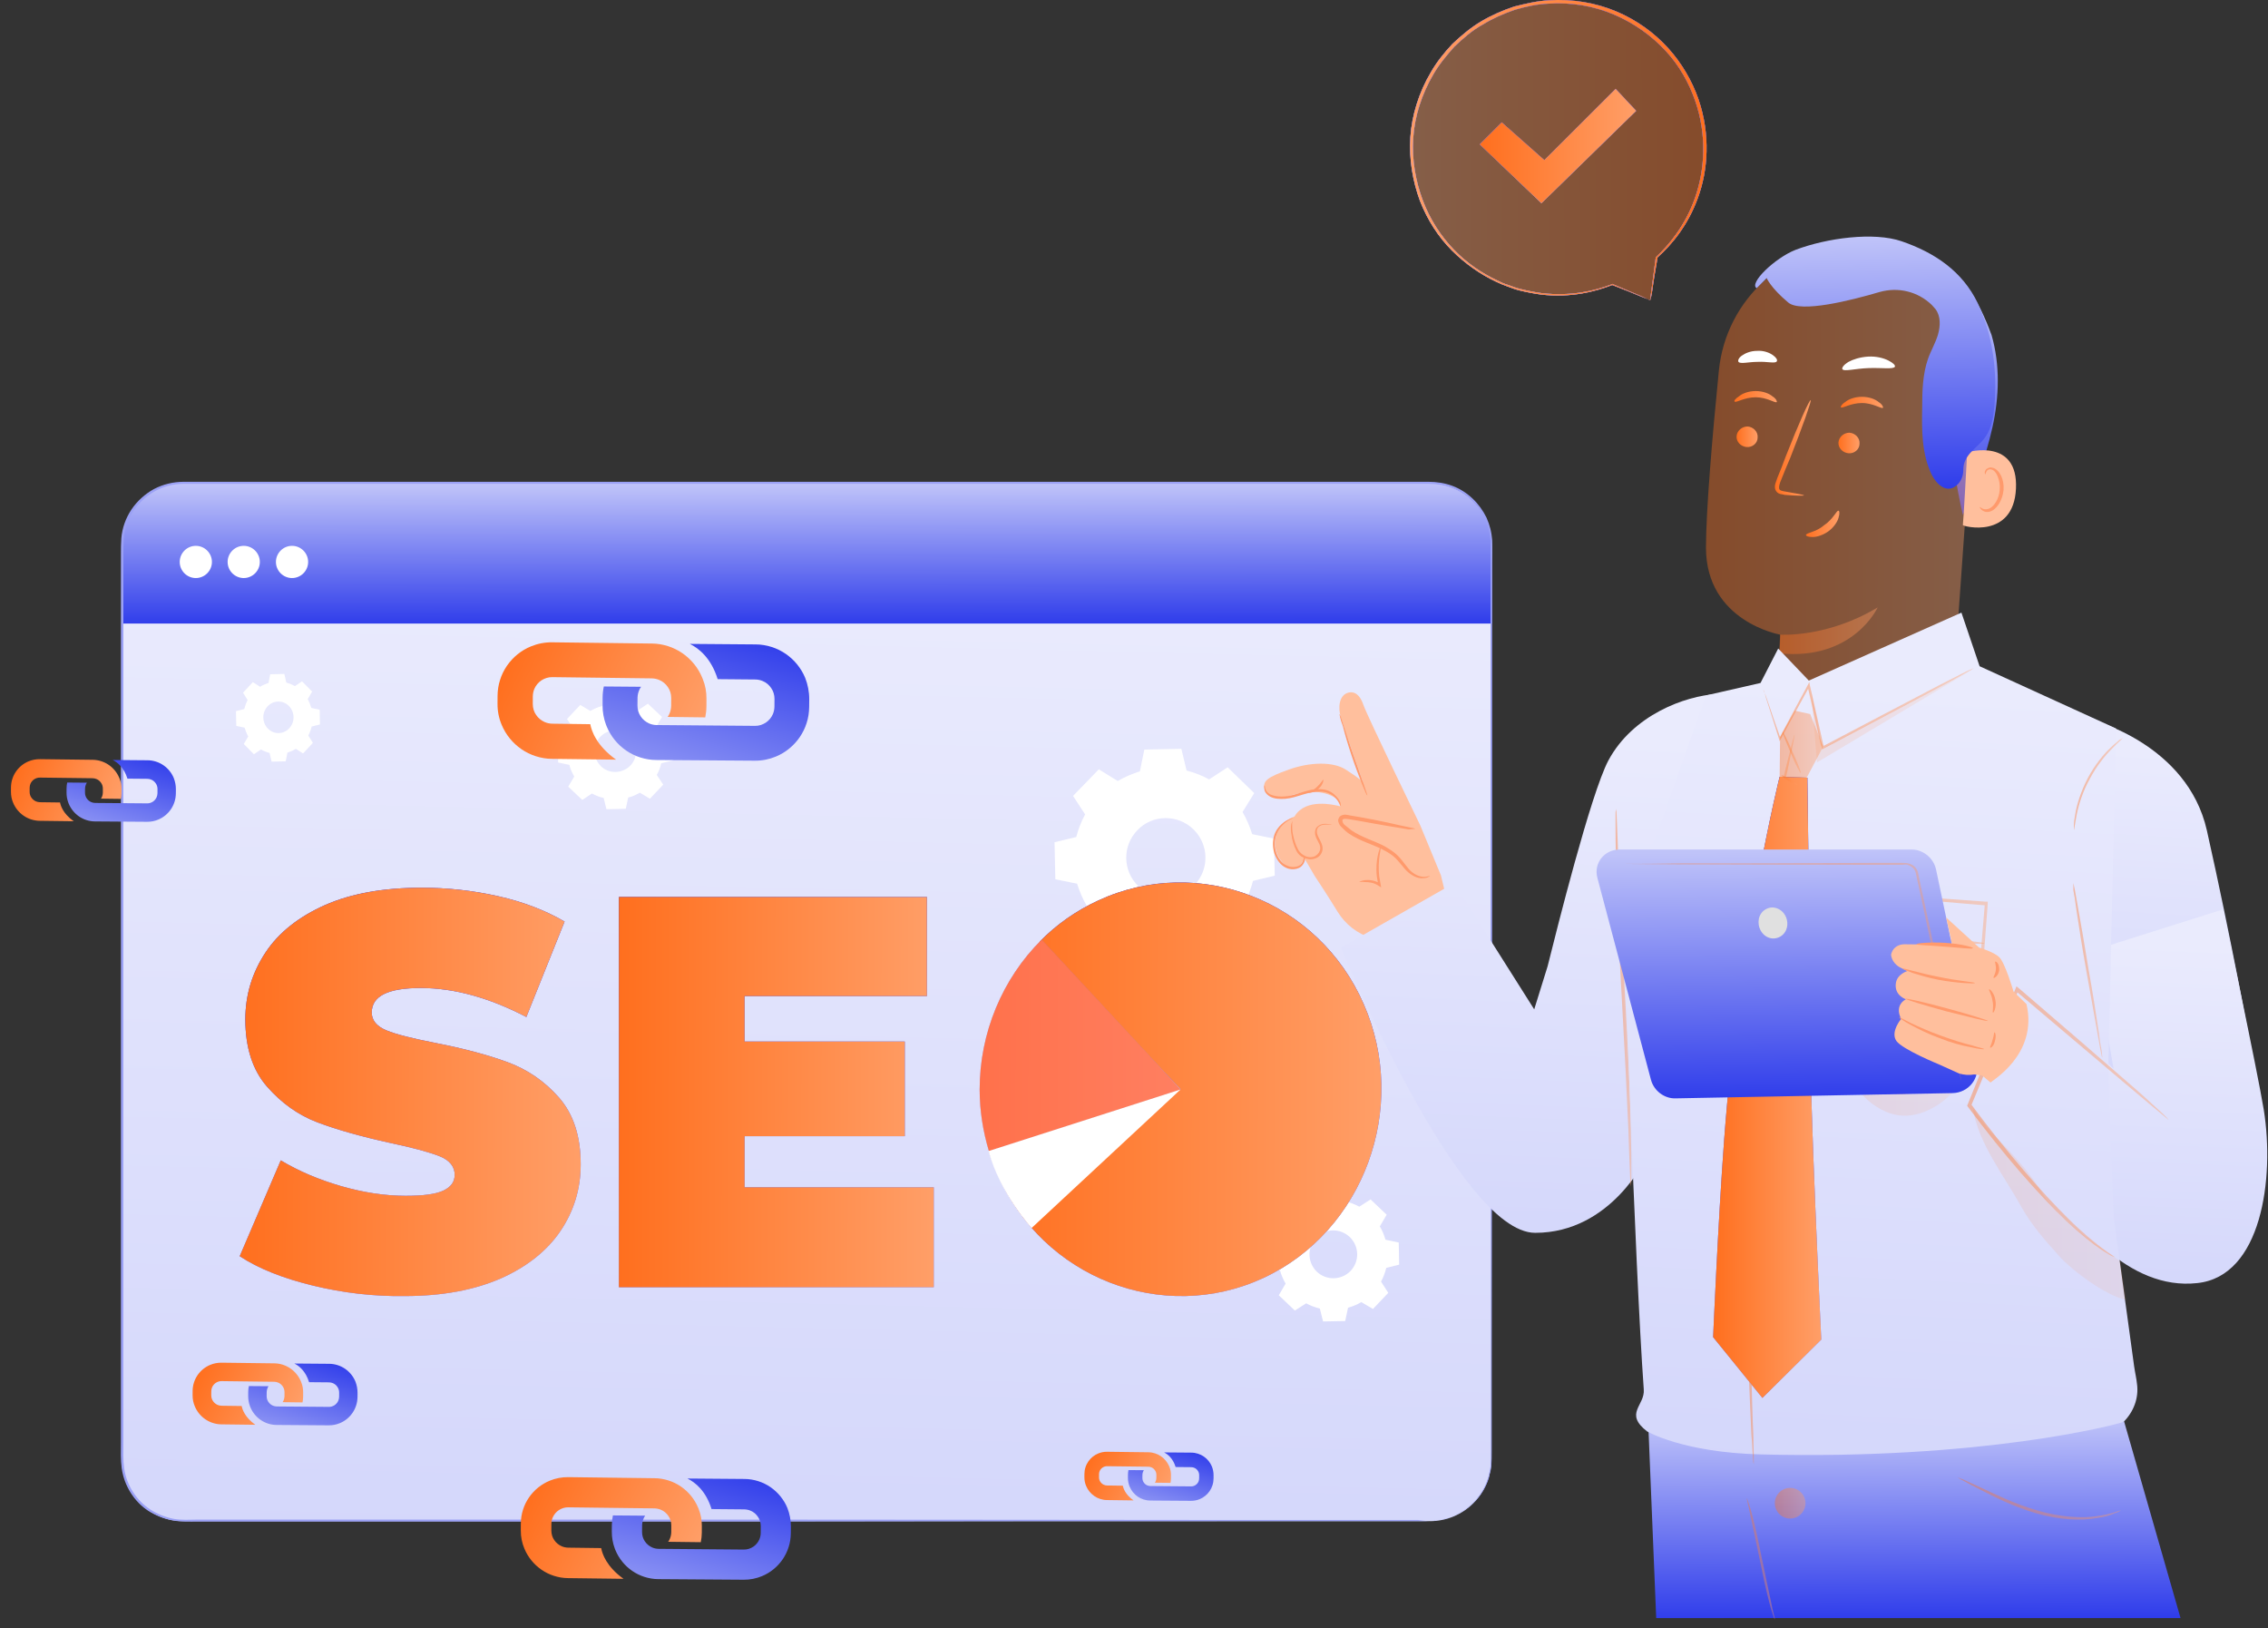 <svg xmlns="http://www.w3.org/2000/svg" width="418" height="300" viewBox="0 0 418 300" fill="none"><rect x="0" y="0" width="418" height="300" fill="#333333" stroke="none"/><path opacity="0.4" d="M304.196 55.338L305.342 47.315C309.31 43.7 312.308 38.85 313.63 33.119C316.54 19.981 309.134 6.403 296.437 1.818C281.095 -3.737 264.43 5.433 260.815 21.392C257.817 34.706 265.488 48.373 278.361 52.781C284.798 54.986 291.323 54.633 297.142 52.34L304.196 55.338Z" fill="url(#paint0_linear_63_2915)"></path><path d="M272.718 26.594L276.774 22.538L284.622 29.504L297.759 16.366L301.551 20.422L284.092 37.44L272.718 26.594Z" fill="#ADA4F7"></path><path d="M272.718 26.594L276.774 22.538L284.622 29.504L297.759 16.366L301.551 20.422L284.092 37.44L272.718 26.594Z" fill="url(#paint1_linear_63_2915)"></path><path d="M272.718 26.594L276.774 22.538L284.622 29.504L297.759 16.366L301.551 20.422L284.092 37.44L272.718 26.594Z" fill="url(#paint2_linear_63_2915)"></path><path d="M304.195 55.338C304.195 55.338 304.019 55.25 303.754 55.162C303.401 54.986 302.961 54.809 302.432 54.545C301.197 54.016 299.434 53.31 297.229 52.34V52.517C297.318 52.517 297.318 52.429 297.229 52.34C297.229 52.34 297.141 52.252 297.141 52.34C293.967 53.575 289.558 54.633 284.18 54.016C282.857 53.839 281.535 53.575 280.124 53.222C279.419 53.046 278.713 52.781 278.008 52.517C277.303 52.34 276.597 51.988 275.892 51.635C273.07 50.312 270.337 48.461 267.956 45.992C265.576 43.523 263.548 40.437 262.225 36.91C260.903 33.383 260.197 29.416 260.462 25.448C260.726 21.392 262.049 17.336 264.165 13.721C265.223 11.869 266.634 10.194 268.044 8.607C269.632 7.108 271.307 5.609 273.247 4.551C275.098 3.405 277.126 2.523 279.154 1.818C281.27 1.201 283.298 0.76 285.414 0.672C289.647 0.407 293.791 1.112 297.494 2.7C301.197 4.287 304.371 6.579 306.928 9.312C309.485 12.046 311.249 15.22 312.395 18.482C314.688 25.007 314.158 31.444 312.395 36.469C310.632 41.495 307.634 45.11 305.165 47.403C304.812 49.96 304.548 51.988 304.371 53.398C304.283 54.104 304.195 54.545 304.195 54.986C304.195 55.162 304.195 55.338 304.195 55.338C304.195 55.338 304.195 55.162 304.283 54.809C304.371 54.456 304.46 53.928 304.548 53.31C304.724 51.9 305.077 49.872 305.518 47.315V47.403C308.075 45.11 311.072 41.583 312.924 36.469C314.776 31.444 315.305 24.831 313.012 18.218C311.866 14.955 310.014 11.693 307.457 8.872C304.9 6.05 301.638 3.669 297.847 2.082C294.055 0.495 289.823 -0.21 285.503 0.054C283.386 0.143 281.182 0.672 279.066 1.201C276.95 1.906 274.922 2.788 272.982 3.934C271.042 5.08 269.279 6.579 267.692 8.078C266.193 9.665 264.782 11.428 263.724 13.28C261.52 16.983 260.197 21.216 259.933 25.272C259.668 29.416 260.373 33.383 261.696 36.998C263.107 40.614 265.135 43.7 267.604 46.168C270.072 48.637 272.894 50.577 275.715 51.9C276.421 52.252 277.126 52.517 277.832 52.781C278.537 53.046 279.242 53.31 279.948 53.487C281.358 53.839 282.769 54.104 284.092 54.28C289.47 54.897 293.967 53.751 297.141 52.517L297.053 52.34C296.965 52.34 296.965 52.429 297.053 52.517C297.053 52.517 297.053 52.517 297.141 52.517C299.434 53.398 301.197 54.104 302.432 54.633C303.049 54.897 303.49 55.074 303.754 55.162C304.019 55.338 304.195 55.338 304.195 55.338Z" fill="#ADA4F7"></path><path d="M304.195 55.338C304.195 55.338 304.019 55.25 303.754 55.162C303.401 54.986 302.961 54.809 302.432 54.545C301.197 54.016 299.434 53.31 297.229 52.34V52.517C297.318 52.517 297.318 52.429 297.229 52.34C297.229 52.34 297.141 52.252 297.141 52.34C293.967 53.575 289.558 54.633 284.18 54.016C282.857 53.839 281.535 53.575 280.124 53.222C279.419 53.046 278.713 52.781 278.008 52.517C277.303 52.34 276.597 51.988 275.892 51.635C273.07 50.312 270.337 48.461 267.956 45.992C265.576 43.523 263.548 40.437 262.225 36.91C260.903 33.383 260.197 29.416 260.462 25.448C260.726 21.392 262.049 17.336 264.165 13.721C265.223 11.869 266.634 10.194 268.044 8.607C269.632 7.108 271.307 5.609 273.247 4.551C275.098 3.405 277.126 2.523 279.154 1.818C281.27 1.201 283.298 0.76 285.414 0.672C289.647 0.407 293.791 1.112 297.494 2.7C301.197 4.287 304.371 6.579 306.928 9.312C309.485 12.046 311.249 15.22 312.395 18.482C314.688 25.007 314.158 31.444 312.395 36.469C310.632 41.495 307.634 45.11 305.165 47.403C304.812 49.96 304.548 51.988 304.371 53.398C304.283 54.104 304.195 54.545 304.195 54.986C304.195 55.162 304.195 55.338 304.195 55.338C304.195 55.338 304.195 55.162 304.283 54.809C304.371 54.456 304.46 53.928 304.548 53.31C304.724 51.9 305.077 49.872 305.518 47.315V47.403C308.075 45.11 311.072 41.583 312.924 36.469C314.776 31.444 315.305 24.831 313.012 18.218C311.866 14.955 310.014 11.693 307.457 8.872C304.9 6.05 301.638 3.669 297.847 2.082C294.055 0.495 289.823 -0.21 285.503 0.054C283.386 0.143 281.182 0.672 279.066 1.201C276.95 1.906 274.922 2.788 272.982 3.934C271.042 5.08 269.279 6.579 267.692 8.078C266.193 9.665 264.782 11.428 263.724 13.28C261.52 16.983 260.197 21.216 259.933 25.272C259.668 29.416 260.373 33.383 261.696 36.998C263.107 40.614 265.135 43.7 267.604 46.168C270.072 48.637 272.894 50.577 275.715 51.9C276.421 52.252 277.126 52.517 277.832 52.781C278.537 53.046 279.242 53.31 279.948 53.487C281.358 53.839 282.769 54.104 284.092 54.28C289.47 54.897 293.967 53.751 297.141 52.517L297.053 52.34C296.965 52.34 296.965 52.429 297.053 52.517C297.053 52.517 297.053 52.517 297.141 52.517C299.434 53.398 301.197 54.104 302.432 54.633C303.049 54.897 303.49 55.074 303.754 55.162C304.019 55.338 304.195 55.338 304.195 55.338Z" fill="url(#paint3_linear_63_2915)"></path><path d="M304.195 55.338C304.195 55.338 304.019 55.25 303.754 55.162C303.401 54.986 302.961 54.809 302.432 54.545C301.197 54.016 299.434 53.31 297.229 52.34V52.517C297.318 52.517 297.318 52.429 297.229 52.34C297.229 52.34 297.141 52.252 297.141 52.34C293.967 53.575 289.558 54.633 284.18 54.016C282.857 53.839 281.535 53.575 280.124 53.222C279.419 53.046 278.713 52.781 278.008 52.517C277.303 52.34 276.597 51.988 275.892 51.635C273.07 50.312 270.337 48.461 267.956 45.992C265.576 43.523 263.548 40.437 262.225 36.91C260.903 33.383 260.197 29.416 260.462 25.448C260.726 21.392 262.049 17.336 264.165 13.721C265.223 11.869 266.634 10.194 268.044 8.607C269.632 7.108 271.307 5.609 273.247 4.551C275.098 3.405 277.126 2.523 279.154 1.818C281.27 1.201 283.298 0.76 285.414 0.672C289.647 0.407 293.791 1.112 297.494 2.7C301.197 4.287 304.371 6.579 306.928 9.312C309.485 12.046 311.249 15.22 312.395 18.482C314.688 25.007 314.158 31.444 312.395 36.469C310.632 41.495 307.634 45.11 305.165 47.403C304.812 49.96 304.548 51.988 304.371 53.398C304.283 54.104 304.195 54.545 304.195 54.986C304.195 55.162 304.195 55.338 304.195 55.338C304.195 55.338 304.195 55.162 304.283 54.809C304.371 54.456 304.46 53.928 304.548 53.31C304.724 51.9 305.077 49.872 305.518 47.315V47.403C308.075 45.11 311.072 41.583 312.924 36.469C314.776 31.444 315.305 24.831 313.012 18.218C311.866 14.955 310.014 11.693 307.457 8.872C304.9 6.05 301.638 3.669 297.847 2.082C294.055 0.495 289.823 -0.21 285.503 0.054C283.386 0.143 281.182 0.672 279.066 1.201C276.95 1.906 274.922 2.788 272.982 3.934C271.042 5.08 269.279 6.579 267.692 8.078C266.193 9.665 264.782 11.428 263.724 13.28C261.52 16.983 260.197 21.216 259.933 25.272C259.668 29.416 260.373 33.383 261.696 36.998C263.107 40.614 265.135 43.7 267.604 46.168C270.072 48.637 272.894 50.577 275.715 51.9C276.421 52.252 277.126 52.517 277.832 52.781C278.537 53.046 279.242 53.31 279.948 53.487C281.358 53.839 282.769 54.104 284.092 54.28C289.47 54.897 293.967 53.751 297.141 52.517L297.053 52.34C296.965 52.34 296.965 52.429 297.053 52.517C297.053 52.517 297.053 52.517 297.141 52.517C299.434 53.398 301.197 54.104 302.432 54.633C303.049 54.897 303.49 55.074 303.754 55.162C304.019 55.338 304.195 55.338 304.195 55.338Z" fill="url(#paint4_linear_63_2915)"></path><path d="M263.507 280.276H33.79C27.558 280.276 22.438 275.231 22.438 268.924V100.42C22.438 94.188 27.483 89.068 33.79 89.068H263.507C269.74 89.068 274.859 94.114 274.859 100.42V268.924C274.859 275.231 269.814 280.276 263.507 280.276Z" fill="url(#paint5_linear_63_2915)"></path><path d="M274.933 114.889H22.438V100.272C22.438 94.114 27.409 89.068 33.642 89.068H263.284C269.74 89.068 275.008 94.336 275.008 100.791V114.889H274.933Z" fill="url(#paint6_linear_63_2915)"></path><path d="M263.507 280.276C263.507 280.276 263.73 280.276 264.101 280.202C264.323 280.202 264.546 280.202 264.768 280.128C265.065 280.053 265.362 280.053 265.733 279.979C266.104 279.905 266.475 279.757 266.92 279.682C267.365 279.534 267.811 279.386 268.33 279.089C269.295 278.644 270.407 277.976 271.446 276.937C272.485 275.898 273.45 274.563 274.043 272.93C274.117 272.708 274.192 272.485 274.266 272.263C274.34 272.04 274.414 271.817 274.414 271.595C274.563 271.15 274.637 270.705 274.711 270.185C274.785 269.221 274.785 268.182 274.785 267.143C274.785 262.914 274.785 258.017 274.785 252.526C274.785 230.563 274.785 198.807 274.711 159.556C274.711 149.762 274.711 139.448 274.711 128.764C274.711 123.422 274.711 117.931 274.711 112.366C274.711 109.547 274.711 106.801 274.711 103.908C274.711 102.498 274.711 101.088 274.711 99.678C274.637 98.269 274.266 96.859 273.672 95.597C272.485 93.001 270.259 90.923 267.514 89.884C266.178 89.365 264.694 89.142 263.284 89.142C261.801 89.142 260.317 89.142 258.833 89.142C252.897 89.142 246.813 89.142 240.654 89.142C228.337 89.142 215.724 89.142 202.739 89.142C150.8 89.142 93.742 89.142 33.865 89.142C32.01 89.142 30.229 89.587 28.596 90.478C26.964 91.368 25.629 92.629 24.59 94.114C23.625 95.672 22.957 97.378 22.809 99.233C22.735 100.124 22.735 101.088 22.735 101.978V104.724C22.735 112.144 22.735 119.489 22.735 126.761C22.735 141.378 22.735 155.698 22.735 169.87C22.735 198.139 22.735 225.37 22.735 251.339C22.735 254.604 22.735 257.794 22.735 260.985C22.735 262.617 22.735 264.175 22.735 265.807C22.735 267.366 22.661 268.998 22.883 270.556C23.328 273.672 25.183 276.492 27.706 278.124C28.968 278.94 30.451 279.534 31.935 279.831C33.419 280.128 34.977 279.979 36.536 279.979C48.853 279.979 60.798 279.979 72.299 279.979C95.375 279.979 116.892 279.979 136.48 279.979C175.731 279.979 207.488 280.053 229.45 280.053C240.432 280.053 248.964 280.053 254.752 280.053C257.645 280.053 259.871 280.053 261.355 280.053C262.765 280.276 263.507 280.276 263.507 280.276C263.507 280.276 262.765 280.276 261.281 280.276C259.797 280.276 257.571 280.276 254.678 280.276C248.89 280.276 240.357 280.276 229.376 280.276C207.413 280.276 175.657 280.276 136.406 280.35C116.744 280.35 95.3 280.35 72.225 280.35C60.65 280.35 48.778 280.35 36.462 280.35C34.903 280.35 33.345 280.424 31.787 280.128C30.229 279.831 28.745 279.237 27.409 278.421C24.738 276.715 22.883 273.747 22.438 270.556C22.215 268.924 22.29 267.366 22.29 265.807C22.29 264.249 22.29 262.617 22.29 260.985C22.29 257.794 22.29 254.529 22.29 251.339C22.29 225.37 22.29 198.139 22.29 169.87C22.29 155.772 22.29 141.378 22.29 126.761C22.29 119.489 22.29 112.144 22.29 104.724V101.978C22.29 101.088 22.29 100.124 22.364 99.159C22.512 97.304 23.18 95.449 24.219 93.891C25.258 92.333 26.742 90.997 28.374 90.107C30.081 89.216 31.935 88.771 33.865 88.771C93.742 88.771 150.8 88.771 202.739 88.771C215.724 88.771 228.337 88.771 240.654 88.771C246.813 88.771 252.823 88.771 258.833 88.771C260.317 88.771 261.801 88.771 263.284 88.771C264.768 88.771 266.252 88.994 267.662 89.513C270.482 90.552 272.708 92.778 273.969 95.375C274.563 96.71 274.934 98.12 275.008 99.604C275.082 101.014 275.008 102.498 275.008 103.908C275.008 106.727 275.008 109.547 275.008 112.366C275.008 117.931 275.008 123.422 275.008 128.764C275.008 139.448 275.008 149.762 275.008 159.556C275.008 198.807 274.934 230.563 274.934 252.526C274.934 258.017 274.934 262.914 274.934 267.143C274.934 268.182 274.934 269.221 274.859 270.185C274.785 270.705 274.711 271.15 274.563 271.595C274.488 271.817 274.488 272.04 274.414 272.263C274.34 272.485 274.266 272.708 274.192 272.93C273.524 274.637 272.559 275.973 271.52 276.937C270.482 277.976 269.369 278.644 268.404 279.089C267.885 279.311 267.44 279.46 266.994 279.682C266.549 279.831 266.178 279.905 265.807 279.979C265.436 280.053 265.139 280.053 264.843 280.128C264.546 280.128 264.323 280.128 264.175 280.202C263.73 280.276 263.507 280.276 263.507 280.276Z" fill="#9BA1F5"></path><path d="M39.058 103.537C39.058 105.169 37.723 106.504 36.09 106.504C34.458 106.504 33.123 105.169 33.123 103.537C33.123 101.904 34.458 100.569 36.09 100.569C37.723 100.569 39.058 101.904 39.058 103.537Z" fill="white"></path><path d="M47.888 103.537C47.888 105.169 46.552 106.504 44.92 106.504C43.288 106.504 41.952 105.169 41.952 103.537C41.952 101.904 43.288 100.569 44.92 100.569C46.552 100.569 47.888 101.904 47.888 103.537Z" fill="white"></path><path d="M56.791 103.537C56.791 105.169 55.456 106.504 53.823 106.504C52.191 106.504 50.855 105.169 50.855 103.537C50.855 101.904 52.191 100.569 53.823 100.569C55.456 100.569 56.791 101.904 56.791 103.537Z" fill="white"></path><path d="M47.932 126.537C48.413 126.241 48.951 126.005 49.489 125.828L49.8 124.233L52.404 124.174L52.772 125.769C53.31 125.917 53.848 126.123 54.358 126.419L55.66 125.533L57.528 127.423L56.707 128.811C56.99 129.313 57.217 129.875 57.386 130.436L58.915 130.761L58.972 133.478L57.443 133.862C57.301 134.423 57.103 134.985 56.82 135.516L57.669 136.875L55.858 138.824L54.527 137.968C54.046 138.263 53.508 138.5 52.971 138.677L52.659 140.272L50.055 140.331L49.687 138.736C49.149 138.588 48.611 138.381 48.102 138.086L46.8 138.972L44.931 137.082L45.752 135.693C45.469 135.191 45.243 134.63 45.073 134.069L43.544 133.744L43.488 131.027L45.016 130.643C45.158 130.081 45.356 129.52 45.639 128.988L44.79 127.63L46.602 125.68L47.932 126.537ZM49.319 130.14C48.243 131.292 48.272 133.124 49.376 134.246C50.48 135.369 52.235 135.339 53.31 134.187C54.386 133.035 54.358 131.204 53.254 130.081C52.15 128.959 50.395 128.988 49.319 130.14Z" fill="white"></path><path d="M240.357 222.55C241.099 222.105 241.99 221.734 242.806 221.511L243.325 219.063L247.406 218.988L248 221.363C248.89 221.585 249.706 221.882 250.523 222.327L252.6 220.992L255.568 223.811L254.307 225.963C254.752 226.705 255.123 227.595 255.345 228.412L257.794 228.931L257.868 233.012L255.494 233.605C255.271 234.496 254.974 235.312 254.529 236.128L255.865 238.206L253.045 241.174L250.894 239.912C250.152 240.357 249.261 240.728 248.445 240.951L247.926 243.4L243.845 243.474L243.251 241.099C242.361 240.877 241.545 240.58 240.728 240.135L238.651 241.47L235.683 238.651L236.944 236.499C236.499 235.757 236.128 234.867 235.906 234.051L233.457 233.531L233.383 229.45L235.757 228.857C235.98 227.966 236.277 227.15 236.722 226.334L235.386 224.256L238.206 221.289L240.357 222.55ZM242.583 228.041C240.877 229.821 240.951 232.567 242.658 234.273C244.438 235.98 247.184 235.906 248.89 234.199C250.597 232.418 250.523 229.673 248.816 227.966C247.035 226.26 244.29 226.26 242.583 228.041Z" fill="white"></path><path d="M206.004 143.9C207.265 143.158 208.675 142.565 210.084 142.119L210.901 138.113L217.727 137.964L218.691 141.971C220.101 142.342 221.511 142.861 222.846 143.603L226.26 141.377L231.157 146.126L229.005 149.613C229.747 150.875 230.34 152.285 230.786 153.694L234.792 154.511L234.941 161.337L230.934 162.301C230.563 163.711 230.044 165.121 229.302 166.456L231.528 169.869L226.779 174.767L223.292 172.615C222.03 173.357 220.621 173.95 219.211 174.396L218.395 178.402L211.568 178.551L210.604 174.544C209.194 174.173 207.784 173.654 206.449 172.912L203.036 175.138L198.139 170.389L200.29 166.902C199.548 165.64 198.955 164.23 198.51 162.821L194.503 162.004L194.354 155.178L198.361 154.214C198.732 152.804 199.252 151.394 199.994 150.059L197.768 146.646L202.516 141.748L206.004 143.9ZM209.639 152.952C206.82 155.846 206.894 160.446 209.788 163.266C212.681 166.085 217.282 166.011 220.101 163.117C222.921 160.224 222.846 155.623 219.953 152.804C217.059 149.984 212.385 150.059 209.639 152.952Z" fill="white"></path><path d="M57.682 236.87C52.192 235.535 47.666 233.754 44.178 231.454L51.746 213.795C55.085 215.798 58.795 217.356 62.876 218.543C67.031 219.731 70.964 220.324 74.748 220.324C78.013 220.324 80.313 220.027 81.722 219.36C83.132 218.692 83.8 217.727 83.8 216.466C83.8 214.982 82.909 213.795 81.055 213.053C79.2 212.311 76.232 211.495 72.002 210.604C66.586 209.417 62.134 208.156 58.573 206.82C55.011 205.485 51.895 203.259 49.224 200.217C46.553 197.174 45.217 193.019 45.217 187.825C45.217 183.299 46.478 179.219 48.927 175.509C51.375 171.799 55.085 168.905 59.908 166.753C64.805 164.602 70.741 163.563 77.716 163.563C82.464 163.563 87.213 164.082 91.813 165.121C96.413 166.16 100.494 167.718 104.056 169.795L97.007 187.38C90.181 183.819 83.651 182.038 77.567 182.038C71.483 182.038 68.515 183.522 68.515 186.564C68.515 187.974 69.406 189.087 71.186 189.829C72.967 190.571 75.935 191.313 80.09 192.129C85.432 193.168 89.884 194.355 93.52 195.69C97.156 197.026 100.346 199.178 103.017 202.22C105.688 205.262 107.024 209.343 107.024 214.537C107.024 219.063 105.762 223.144 103.314 226.779C100.865 230.415 97.156 233.383 92.333 235.535C87.436 237.686 81.5 238.799 74.525 238.799C68.812 238.874 63.173 238.206 57.682 236.87Z" fill="#ADA4F7"></path><path d="M57.682 236.87C52.192 235.535 47.666 233.754 44.178 231.454L51.746 213.795C55.085 215.798 58.795 217.356 62.876 218.543C67.031 219.731 70.964 220.324 74.748 220.324C78.013 220.324 80.313 220.027 81.722 219.36C83.132 218.692 83.8 217.727 83.8 216.466C83.8 214.982 82.909 213.795 81.055 213.053C79.2 212.311 76.232 211.495 72.002 210.604C66.586 209.417 62.134 208.156 58.573 206.82C55.011 205.485 51.895 203.259 49.224 200.217C46.553 197.174 45.217 193.019 45.217 187.825C45.217 183.299 46.478 179.219 48.927 175.509C51.375 171.799 55.085 168.905 59.908 166.753C64.805 164.602 70.741 163.563 77.716 163.563C82.464 163.563 87.213 164.082 91.813 165.121C96.413 166.16 100.494 167.718 104.056 169.795L97.007 187.38C90.181 183.819 83.651 182.038 77.567 182.038C71.483 182.038 68.515 183.522 68.515 186.564C68.515 187.974 69.406 189.087 71.186 189.829C72.967 190.571 75.935 191.313 80.09 192.129C85.432 193.168 89.884 194.355 93.52 195.69C97.156 197.026 100.346 199.178 103.017 202.22C105.688 205.262 107.024 209.343 107.024 214.537C107.024 219.063 105.762 223.144 103.314 226.779C100.865 230.415 97.156 233.383 92.333 235.535C87.436 237.686 81.5 238.799 74.525 238.799C68.812 238.874 63.173 238.206 57.682 236.87Z" fill="url(#paint7_linear_63_2915)"></path><path d="M57.682 236.87C52.192 235.535 47.666 233.754 44.178 231.454L51.746 213.795C55.085 215.798 58.795 217.356 62.876 218.543C67.031 219.731 70.964 220.324 74.748 220.324C78.013 220.324 80.313 220.027 81.722 219.36C83.132 218.692 83.8 217.727 83.8 216.466C83.8 214.982 82.909 213.795 81.055 213.053C79.2 212.311 76.232 211.495 72.002 210.604C66.586 209.417 62.134 208.156 58.573 206.82C55.011 205.485 51.895 203.259 49.224 200.217C46.553 197.174 45.217 193.019 45.217 187.825C45.217 183.299 46.478 179.219 48.927 175.509C51.375 171.799 55.085 168.905 59.908 166.753C64.805 164.602 70.741 163.563 77.716 163.563C82.464 163.563 87.213 164.082 91.813 165.121C96.413 166.16 100.494 167.718 104.056 169.795L97.007 187.38C90.181 183.819 83.651 182.038 77.567 182.038C71.483 182.038 68.515 183.522 68.515 186.564C68.515 187.974 69.406 189.087 71.186 189.829C72.967 190.571 75.935 191.313 80.09 192.129C85.432 193.168 89.884 194.355 93.52 195.69C97.156 197.026 100.346 199.178 103.017 202.22C105.688 205.262 107.024 209.343 107.024 214.537C107.024 219.063 105.762 223.144 103.314 226.779C100.865 230.415 97.156 233.383 92.333 235.535C87.436 237.686 81.5 238.799 74.525 238.799C68.812 238.874 63.173 238.206 57.682 236.87Z" fill="url(#paint8_linear_63_2915)"></path><path d="M172.096 218.914V237.167H114.073V165.269H170.834V183.522H137.223V191.906H166.753V209.343H137.223V218.766H172.096V218.914Z" fill="#ADA4F7"></path><path d="M172.096 218.914V237.167H114.073V165.269H170.834V183.522H137.223V191.906H166.753V209.343H137.223V218.766H172.096V218.914Z" fill="url(#paint9_linear_63_2915)"></path><path d="M172.096 218.914V237.167H114.073V165.269H170.834V183.522H137.223V191.906H166.753V209.343H137.223V218.766H172.096V218.914Z" fill="url(#paint10_linear_63_2915)"></path><path d="M217.578 200.662L191.609 173.505C194.726 170.315 198.361 167.792 202.368 165.937C220.917 157.33 243.028 165.937 251.339 185.006C259.723 204.075 251.339 226.853 232.863 235.46C214.314 244.067 192.203 235.46 183.893 216.392C183.299 214.982 182.705 213.572 182.26 212.088L217.578 200.662Z" fill="#ADA4F7"></path><path d="M217.578 200.662L191.609 173.505C194.726 170.315 198.361 167.792 202.368 165.937C220.917 157.33 243.028 165.937 251.339 185.006C259.723 204.075 251.339 226.853 232.863 235.46C214.314 244.067 192.203 235.46 183.893 216.392C183.299 214.982 182.705 213.572 182.26 212.088L217.578 200.662Z" fill="url(#paint11_linear_63_2915)"></path><path d="M217.578 200.662L191.609 173.505C194.726 170.315 198.361 167.792 202.368 165.937C220.917 157.33 243.028 165.937 251.339 185.006C259.723 204.075 251.339 226.853 232.863 235.46C214.314 244.067 192.203 235.46 183.893 216.392C183.299 214.982 182.705 213.572 182.26 212.088L217.578 200.662Z" fill="url(#paint12_linear_63_2915)"></path><path d="M217.578 200.736L182.26 212.088C181.147 208.378 180.554 204.594 180.554 200.736C180.554 190.348 184.709 180.331 191.98 173.134L217.578 200.736Z" fill="#FF725E"></path><g opacity="0.3"><path d="M217.578 200.736L182.26 212.088C181.147 208.378 180.554 204.594 180.554 200.736C180.554 190.348 184.709 180.331 191.98 173.134L217.578 200.736Z" fill="#ADA4F7"></path><path d="M217.578 200.736L182.26 212.088C181.147 208.378 180.554 204.594 180.554 200.736C180.554 190.348 184.709 180.331 191.98 173.134L217.578 200.736Z" fill="url(#paint13_linear_63_2915)"></path><path d="M217.578 200.736L182.26 212.088C181.147 208.378 180.554 204.594 180.554 200.736C180.554 190.348 184.709 180.331 191.98 173.134L217.578 200.736Z" fill="url(#paint14_linear_63_2915)"></path></g><path d="M217.578 200.736L190.125 226.26C190.125 226.26 184.412 220.101 182.186 212.088L217.578 200.736Z" fill="white"></path><path d="M108.804 130.99C109.472 130.619 110.214 130.248 110.956 130.099L111.401 128.022L114.962 127.948L115.482 130.025C116.224 130.174 116.966 130.47 117.634 130.841L119.414 129.654L122.011 132.103L120.898 133.958C121.269 134.625 121.64 135.367 121.789 136.109L123.866 136.555L123.94 140.116L121.863 140.635C121.714 141.377 121.418 142.119 121.047 142.787L122.234 144.568L119.785 147.165L117.93 146.052C117.263 146.423 116.521 146.794 115.779 146.942L115.333 149.02L111.772 149.094L111.253 147.016C110.511 146.868 109.769 146.571 109.101 146.2L107.32 147.387L104.723 144.939L105.836 143.084C105.465 142.416 105.094 141.674 104.946 140.932L102.868 140.487L102.794 136.926L104.872 136.406C105.02 135.664 105.317 134.922 105.688 134.254L104.501 132.474L106.949 129.877L108.804 130.99ZM110.659 135.738C109.175 137.222 109.249 139.671 110.733 141.155C112.217 142.639 114.666 142.565 116.15 141.081C117.634 139.597 117.559 137.148 116.075 135.664C114.591 134.18 112.143 134.18 110.659 135.738Z" fill="white"></path><path d="M305.244 298.126L303.745 261.534L391.476 261.887L401.881 298.126H305.244Z" fill="url(#paint15_linear_63_2915)"></path><path opacity="0.4" d="M327.111 298.39C327.111 298.39 326.935 298.126 326.759 297.508C326.582 296.979 326.318 296.186 326.053 295.128C325.524 293.1 324.907 290.278 324.29 287.192C323.673 284.106 323.055 281.373 322.615 279.257C322.438 278.287 322.262 277.493 322.086 276.876C321.997 276.347 321.909 275.994 321.909 275.994C321.909 275.994 322.086 276.259 322.262 276.876C322.438 277.405 322.703 278.199 322.967 279.257C323.496 281.285 324.113 284.106 324.731 287.192C325.348 290.278 325.965 293.012 326.406 295.128C326.582 296.098 326.759 296.891 326.935 297.508C327.111 298.126 327.111 298.39 327.111 298.39Z" fill="url(#paint16_linear_63_2915)"></path><path opacity="0.4" d="M390.859 278.287C390.859 278.287 390.771 278.375 390.595 278.463C390.418 278.551 390.154 278.728 389.713 278.816C389.008 279.169 387.861 279.521 386.451 279.698C383.629 280.227 379.485 280.05 375.253 278.816C371.02 277.581 367.405 275.73 364.848 274.407C363.614 273.79 362.644 273.261 361.851 272.82C361.145 272.467 360.792 272.203 360.792 272.203C360.792 272.203 361.233 272.379 361.939 272.644C362.644 272.996 363.702 273.437 365.025 274.055C367.67 275.289 371.197 277.052 375.429 278.287C379.661 279.521 383.629 279.786 386.451 279.345C389.184 278.992 390.859 278.199 390.859 278.287Z" fill="url(#paint17_linear_63_2915)"></path><path opacity="0.4" d="M329.932 279.786C331.49 279.786 332.753 278.522 332.753 276.964C332.753 275.406 331.49 274.143 329.932 274.143C328.374 274.143 327.11 275.406 327.11 276.964C327.11 278.522 328.374 279.786 329.932 279.786Z" fill="url(#paint18_linear_63_2915)"></path><path d="M361.762 94.889C363.879 89.598 365.995 84.308 367.229 78.665C368.463 73.11 368.64 67.203 367.053 61.736C366.788 60.943 364.584 55.299 363.79 55.299C363.173 55.299 364.408 60.502 364.055 61.031C360.704 65.88 359.47 71.964 359.558 77.871C359.646 83.779 360.44 89.069 361.762 94.889Z" fill="url(#paint19_linear_63_2915)"></path><path opacity="0.4" d="M327.729 124.162C327.993 120.106 328.169 116.932 328.081 116.932C328.081 116.932 314.415 114.551 314.415 100.885C314.415 94.272 315.561 80.605 316.795 68.261C318.118 55.035 329.316 44.983 342.63 45.16H343.952C358.236 46.218 365.29 58.915 363.791 73.11L360.264 123.016L349.772 133.861C341.483 142.59 326.935 136.153 327.729 124.162Z" fill="url(#paint20_linear_63_2915)"></path><path opacity="0.4" d="M328.082 116.932C328.082 116.932 336.722 117.549 346.069 111.906C346.069 111.906 341.572 121.781 327.905 120.371L328.082 116.932Z" fill="url(#paint21_linear_63_2915)"></path><path d="M320.058 80.34C319.97 81.398 320.851 82.28 321.909 82.368C322.968 82.457 323.937 81.663 323.937 80.605C324.026 79.547 323.144 78.665 322.086 78.577C321.028 78.577 320.146 79.371 320.058 80.34Z" fill="url(#paint22_linear_63_2915)"></path><path d="M319.704 73.992C319.969 74.256 321.468 73.198 323.584 73.198C325.7 73.198 327.199 74.344 327.463 74.08C327.552 73.992 327.375 73.463 326.67 73.022C326.053 72.493 324.906 72.052 323.584 72.052C322.261 72.052 321.115 72.493 320.498 73.022C319.792 73.463 319.528 73.904 319.704 73.992Z" fill="url(#paint23_linear_63_2915)"></path><path d="M338.838 81.487C338.749 82.545 339.631 83.426 340.689 83.514C341.747 83.603 342.717 82.809 342.717 81.751C342.805 80.693 341.924 79.811 340.866 79.723C339.808 79.723 338.926 80.517 338.838 81.487Z" fill="url(#paint24_linear_63_2915)"></path><path d="M339.279 75.05C339.543 75.314 341.042 74.257 343.158 74.257C345.274 74.257 346.773 75.403 347.038 75.138C347.126 75.05 346.95 74.521 346.244 74.08C345.627 73.551 344.481 73.11 343.158 73.11C341.836 73.11 340.69 73.551 340.072 74.08C339.367 74.521 339.191 74.962 339.279 75.05Z" fill="url(#paint25_linear_63_2915)"></path><path d="M332.489 91.274C332.489 91.186 331.166 90.921 329.05 90.568C328.521 90.48 327.992 90.392 327.904 90.039C327.816 89.687 327.992 89.069 328.257 88.452C328.786 87.13 329.315 85.807 329.932 84.396C332.225 78.577 333.9 73.816 333.723 73.727C333.459 73.639 331.431 78.224 329.138 84.044C328.609 85.454 328.08 86.865 327.551 88.1C327.375 88.717 326.934 89.422 327.199 90.216C327.375 90.656 327.728 90.921 328.08 91.009C328.433 91.097 328.698 91.097 328.962 91.186C331.166 91.362 332.489 91.362 332.489 91.274Z" fill="url(#paint26_linear_63_2915)"></path><path d="M339.543 67.996C339.808 68.525 341.836 67.908 344.393 67.82C346.862 67.732 348.978 68.084 349.242 67.555C349.331 67.291 348.89 66.85 348.008 66.409C347.126 65.968 345.804 65.616 344.305 65.704C342.806 65.792 341.483 66.233 340.69 66.674C339.808 67.203 339.455 67.732 339.543 67.996Z" fill="white"></path><path d="M320.41 66.674C320.763 67.114 322.261 66.674 323.937 66.674C325.7 66.585 327.199 67.026 327.464 66.585C327.64 66.321 327.375 65.88 326.758 65.439C326.141 64.998 325.083 64.558 323.849 64.646C322.614 64.646 321.644 65.087 321.027 65.527C320.498 65.88 320.234 66.409 320.41 66.674Z" fill="white"></path><path d="M362.557 83.338C362.821 83.25 371.991 80.693 371.55 90.039C371.109 99.385 361.763 97.005 361.763 96.74C361.851 96.476 362.557 83.338 362.557 83.338Z" fill="#FFBF9D"></path><path d="M364.849 93.39C364.849 93.39 365.025 93.478 365.289 93.654C365.554 93.831 365.995 93.919 366.524 93.743C367.494 93.39 368.464 91.891 368.552 90.216C368.64 89.334 368.464 88.54 368.199 87.835C367.935 87.13 367.494 86.601 367.053 86.513C366.524 86.336 366.171 86.689 366.083 86.953C365.907 87.218 365.995 87.394 365.907 87.394C365.907 87.394 365.73 87.218 365.819 86.865C365.907 86.689 365.995 86.424 366.259 86.336C366.524 86.16 366.788 86.072 367.141 86.16C367.847 86.248 368.464 86.953 368.816 87.659C369.169 88.452 369.345 89.334 369.257 90.304C369.081 92.156 368.023 93.919 366.7 94.272C365.995 94.448 365.466 94.183 365.201 93.919C364.849 93.566 364.849 93.39 364.849 93.39Z" fill="#FF9A6C"></path><path d="M323.761 53.095C322.262 52.214 327.111 47.54 330.902 46.041C336.722 43.837 345.363 42.691 350.477 44.454C356.649 46.571 361.675 50.009 364.496 55.828C367.318 61.736 368.111 68.437 367.582 74.874C367.406 76.814 367.053 78.93 365.907 80.517C364.496 82.545 361.851 83.691 361.851 86.512C361.851 87.57 361.498 88.629 360.705 89.334C358.853 91.097 356.913 89.246 356.032 87.482C354.18 83.691 354.18 79.282 354.268 75.05C354.268 72.052 354.356 68.966 355.326 66.145C355.855 64.646 356.737 63.147 357.178 61.648C357.619 60.061 357.707 58.297 356.737 56.975C356.561 56.798 356.296 56.446 356.032 56.181C353.475 53.712 349.86 52.831 346.421 53.801C341.042 55.388 331.872 57.68 329.58 55.74C326.318 53.007 325.612 51.244 325.612 51.244L323.761 53.095Z" fill="url(#paint27_linear_63_2915)"></path><path d="M332.842 98.592C332.842 98.768 333.283 98.945 334.077 98.945C334.87 98.945 336.016 98.592 336.986 97.887C337.956 97.181 338.662 96.123 338.838 95.418C339.102 94.624 339.014 94.095 338.838 94.095C338.485 94.007 337.868 95.682 336.105 96.829C334.694 98.063 332.842 98.151 332.842 98.592Z" fill="url(#paint28_linear_63_2915)"></path><path d="M246.522 167.984C244.582 164.809 242.289 161.371 242.289 161.371L240.438 158.196C240.262 158.373 240.173 158.549 239.997 158.814C239.732 159.255 239.468 159.607 239.115 159.872C238.322 160.313 237.352 159.872 236.735 159.255C235.324 158.02 234.707 155.992 235.148 154.229C235.5 152.465 236.911 151.055 238.586 150.437C238.851 149.996 239.115 149.644 239.556 149.291C242.201 147.087 247.051 148.586 247.051 148.586L246.522 147.351C246.522 147.351 243.7 144.53 237.352 146.734C236.382 147.087 235.324 147.087 234.442 146.734C233.913 146.47 233.384 146.117 233.12 145.5C232.591 143.913 233.56 143.207 237.528 141.796C241.408 140.386 245.728 140.298 248.021 141.796C250.401 143.295 251.195 144.089 251.195 144.089C251.195 144.089 247.315 132.979 247.139 132.274C246.522 130.246 246.874 128.218 248.285 127.689C249.167 127.336 250.489 127.513 251.283 129.893C251.988 131.921 261.776 152.113 261.776 152.113L265.567 161.283L267.507 169.306L253.752 173.186L252.782 172.833C250.137 172.039 247.932 170.276 246.522 167.984Z" fill="#FFBF9D"></path><path d="M263.363 161.106C262.305 161.811 260.806 161.37 259.836 160.489C258.866 159.695 258.161 158.549 257.279 157.667C254.546 155.022 250.049 154.757 247.404 152.024C247.051 151.671 246.699 151.054 247.051 150.613C247.316 150.173 247.933 150.261 248.374 150.349C252.518 151.142 256.662 151.936 260.806 152.641" fill="#FFBF9D"></path><path d="M260.806 152.73C260.806 152.641 260.365 152.553 259.484 152.377C258.602 152.201 257.367 151.936 255.868 151.583C254.281 151.231 252.43 150.878 250.49 150.525C249.961 150.437 249.432 150.349 248.903 150.261C248.374 150.173 247.757 149.908 247.051 150.349C246.699 150.614 246.522 151.143 246.699 151.495C246.787 151.848 246.963 152.112 247.228 152.377C247.668 152.818 248.109 153.259 248.638 153.611C250.755 155.022 252.959 155.551 254.81 156.521C255.692 156.962 256.574 157.491 257.191 158.108C257.808 158.725 258.337 159.431 258.866 160.048C259.924 161.282 261.247 161.9 262.217 161.811C263.187 161.811 263.539 161.371 263.539 161.371C263.539 161.282 263.099 161.635 262.217 161.547C261.335 161.459 260.189 160.93 259.307 159.695C258.778 159.078 258.337 158.373 257.632 157.667C256.927 156.962 256.045 156.433 255.163 155.904C253.312 154.934 251.019 154.317 249.079 152.994C248.638 152.641 248.198 152.289 247.757 151.936C247.404 151.583 247.316 151.054 247.492 150.966C247.757 150.79 248.286 150.878 248.815 150.966C249.344 151.054 249.873 151.143 250.402 151.231C252.43 151.583 254.193 151.936 255.868 152.201C257.456 152.465 258.69 152.641 259.572 152.818C260.365 152.73 260.806 152.73 260.806 152.73Z" fill="#FF9A6C"></path><path d="M247.139 148.586C247.051 148.674 246.874 147.616 245.728 146.646C245.111 146.205 244.317 145.852 243.348 145.852C242.378 145.852 241.32 146.029 240.173 146.381C239.027 146.734 237.969 147.087 236.911 147.175C235.853 147.263 234.883 147.175 234.178 146.822C233.472 146.469 233.031 145.852 233.031 145.411C232.943 144.97 233.031 144.706 233.031 144.706C233.12 144.706 233.12 144.97 233.208 145.323C233.296 145.676 233.649 146.205 234.354 146.469C235.059 146.734 235.941 146.822 236.911 146.734C237.881 146.646 238.939 146.293 240.085 145.94C241.231 145.588 242.289 145.323 243.348 145.411C244.406 145.411 245.375 145.852 245.905 146.381C246.522 146.91 246.874 147.439 247.051 147.88C247.139 148.409 247.139 148.586 247.139 148.586Z" fill="#FF9A6C"></path><path d="M246.875 131.568C246.963 131.568 247.227 132.362 247.668 133.773C248.197 135.272 248.726 137.123 249.432 139.063C250.137 141.091 250.754 142.854 251.283 144.353C251.724 145.676 252.077 146.558 251.988 146.558C251.9 146.558 251.548 145.764 251.019 144.441C250.49 143.119 249.784 141.267 249.079 139.151C248.373 137.035 247.844 135.183 247.492 133.773C246.963 132.45 246.875 131.568 246.875 131.568Z" fill="#FF9A6C"></path><path d="M245.464 151.936C245.464 151.936 245.199 151.936 244.758 151.936C244.317 151.936 243.612 151.848 242.995 152.377C242.73 152.641 242.642 153.082 242.73 153.523C242.819 153.964 243.083 154.405 243.348 154.934C243.612 155.463 243.877 156.08 243.7 156.786C243.524 157.491 242.995 158.02 242.289 158.196C241.584 158.461 240.879 158.284 240.262 158.02C239.644 157.755 239.203 157.315 238.939 156.786C238.41 155.728 238.145 154.758 238.057 153.964C237.881 153.082 237.881 152.465 237.969 151.936C238.057 151.495 238.234 151.231 238.234 151.231C238.234 151.231 238.145 151.495 238.145 151.936C238.145 152.377 238.145 153.082 238.322 153.876C238.498 154.669 238.763 155.639 239.292 156.609C239.821 157.491 240.967 158.196 242.113 157.844C242.642 157.667 243.083 157.226 243.259 156.697C243.436 156.168 243.259 155.639 242.995 155.198C242.73 154.669 242.466 154.229 242.378 153.7C242.289 153.171 242.466 152.553 242.819 152.289C243.524 151.672 244.406 151.76 244.846 151.848C245.287 151.848 245.464 151.936 245.464 151.936Z" fill="#FF9A6C"></path><path d="M240.35 157.579C240.35 157.579 240.526 157.756 240.526 158.196C240.526 158.637 240.262 159.343 239.644 159.784C238.939 160.224 237.881 160.313 236.999 159.872C236.029 159.431 235.324 158.461 234.883 157.315C234.53 156.168 234.53 155.022 234.795 154.052C235.06 153.082 235.677 152.289 236.206 151.848C236.735 151.319 237.352 151.054 237.705 150.878C238.146 150.702 238.322 150.702 238.322 150.702C238.322 150.79 237.44 150.966 236.382 152.024C235.853 152.553 235.412 153.259 235.148 154.14C234.883 155.022 234.883 156.08 235.236 157.138C235.589 158.196 236.294 159.078 237.087 159.431C237.881 159.872 238.851 159.784 239.38 159.519C239.997 159.166 240.174 158.549 240.262 158.196C240.35 157.844 240.35 157.579 240.35 157.579Z" fill="#FF9A6C"></path><path d="M250.489 162.517C250.489 162.517 250.842 162.252 251.547 162.164C252.253 162.076 253.311 162.164 254.369 162.781L254.016 163.046C253.928 162.605 253.84 162.076 253.752 161.459C253.399 158.373 254.369 155.992 254.457 156.08C254.633 156.08 253.84 158.461 254.192 161.459C254.281 161.988 254.369 162.517 254.457 162.958L254.545 163.487L254.104 163.222C253.223 162.605 252.253 162.517 251.547 162.517C250.93 162.429 250.577 162.517 250.489 162.517Z" fill="#FF9A6C"></path><path d="M243.877 143.648C243.965 143.648 243.877 144.618 242.995 145.323C242.201 146.029 241.231 146.117 241.231 146.029C241.231 145.94 242.025 145.676 242.73 144.971C243.436 144.353 243.788 143.648 243.877 143.648Z" fill="#FF9A6C"></path><path d="M324.202 126.983C324.202 126.983 317.236 127.865 316.442 127.865C310.535 128.218 300.924 131.745 296.427 140.121C293.165 146.293 286.905 171.334 285.23 178.035L282.761 185.971L268.036 162.693L247.139 174.596C247.139 174.596 268.83 227.147 282.937 227.147C297.045 227.147 303.481 213.128 303.481 213.128L303.305 181.474L324.202 126.983Z" fill="url(#paint29_linear_63_2915)"></path><path opacity="0.4" d="M297.838 148.938C297.838 148.938 297.838 149.203 297.75 149.644C297.75 150.173 297.75 150.878 297.75 151.672C297.75 153.435 297.75 155.992 297.838 159.166C297.926 165.427 298.367 174.156 298.896 183.766C299.425 193.377 299.866 202.018 300.131 208.366C300.219 211.452 300.307 213.921 300.395 215.861C300.395 216.655 300.483 217.36 300.483 217.889C300.483 218.33 300.572 218.594 300.572 218.594C300.572 218.594 300.571 218.33 300.66 217.889C300.66 217.36 300.66 216.655 300.66 215.861C300.66 214.098 300.66 211.541 300.572 208.366C300.483 202.106 300.042 193.377 299.513 183.766C298.984 174.156 298.544 165.515 298.279 159.166C298.191 156.08 298.103 153.611 298.015 151.672C298.015 150.878 297.926 150.173 297.926 149.644C297.838 149.203 297.838 148.938 297.838 148.938Z" fill="url(#paint30_linear_63_2915)"></path><path d="M406.731 152.994C403.116 137.035 385.482 132.626 385.482 132.626L379.486 190.291L383.189 199.637L414.755 192.848C414.843 192.76 411.228 173.009 406.731 152.994Z" fill="url(#paint31_linear_63_2915)"></path><path d="M377.722 185.53L389.537 196.904L385.746 175.125L409.729 167.543C409.729 167.543 416.077 197.433 417.223 204.487C419.251 217.184 416.783 235.171 404.968 236.405C392.183 237.816 382.572 225.207 376.4 216.919C371.638 210.571 364.056 199.461 364.056 199.461L377.722 185.53Z" fill="url(#paint32_linear_63_2915)"></path><path d="M389.537 224.061L388.567 196.992L389.978 134.214L364.849 122.751L361.499 112.876L333.372 125.396L327.729 119.489L324.466 125.837L314.415 128.13L306.215 151.319L299.249 169.571C299.249 169.571 301.277 232.79 302.952 255.979C303.217 258.977 299.249 260.388 303.569 263.738C303.569 263.738 310.182 267.618 324.466 267.971C365.114 269.029 390.066 262.504 391.389 261.975C393.241 260.123 394.21 257.566 393.858 255.009C393.77 254.039 393.505 252.981 393.329 251.747L389.537 224.061Z" fill="url(#paint33_linear_63_2915)"></path><path opacity="0.4" d="M323.231 269.822C323.231 269.822 323.231 269.734 323.143 269.47C323.143 269.205 323.055 268.853 323.055 268.412C322.967 267.442 322.967 266.119 322.791 264.444C322.614 260.917 322.438 255.979 322.173 249.984C321.732 237.728 321.115 220.799 321.292 202.106C321.38 192.76 321.732 183.855 322.614 175.743C323.584 167.631 324.907 160.489 326.141 154.493C327.375 148.498 328.61 143.648 329.403 140.386C329.844 138.799 330.109 137.476 330.373 136.594C330.462 136.242 330.55 135.889 330.638 135.624C330.726 135.36 330.726 135.272 330.726 135.272C330.726 135.272 330.726 135.36 330.726 135.624C330.638 135.889 330.638 136.242 330.55 136.594C330.373 137.564 330.109 138.799 329.756 140.474C329.051 143.824 327.993 148.674 326.758 154.67C325.612 160.665 324.289 167.807 323.32 175.831C322.438 183.855 322.173 192.76 322.085 202.106C321.909 220.799 322.35 237.728 322.702 249.896C322.879 255.979 322.967 260.917 323.143 264.356C323.143 266.031 323.231 267.354 323.231 268.323C323.231 268.764 323.231 269.029 323.231 269.382C323.231 269.646 323.231 269.822 323.231 269.822Z" fill="url(#paint34_linear_63_2915)"></path><path opacity="0.4" d="M341.748 164.545C341.748 164.545 342.277 164.545 343.423 164.633C344.657 164.721 346.245 164.809 348.273 164.897C352.593 165.162 358.677 165.603 365.995 166.132H366.348V166.485C365.731 174.596 365.025 184.295 364.232 194.788V194.964L364.055 195.052C363.262 195.67 362.292 196.287 361.41 196.904C359.823 197.962 358.148 198.932 356.384 199.814C354.709 200.607 352.946 201.401 351.006 201.577C349.066 201.665 347.214 201.136 345.627 200.343C344.04 199.549 342.63 198.491 341.307 197.433C340.69 196.904 339.984 196.375 339.455 195.758C339.191 195.493 338.838 195.141 338.574 194.7C338.309 194.347 338.221 193.906 338.133 193.553C337.692 191.966 337.692 190.379 337.692 188.88C337.78 185.882 338.045 183.149 338.397 180.592C339.103 175.566 339.984 171.599 340.602 168.777C340.954 167.366 341.219 166.308 341.395 165.603C341.571 164.986 341.66 164.545 341.748 164.545C341.748 164.545 341.748 164.898 341.571 165.691C341.395 166.485 341.219 167.543 340.954 168.865C340.425 171.599 339.632 175.655 339.014 180.68C338.662 183.149 338.397 185.971 338.397 188.88C338.397 190.379 338.485 191.878 338.838 193.377C339.103 194.171 339.367 194.7 339.984 195.229C340.602 195.758 341.219 196.287 341.836 196.816C343.159 197.874 344.481 198.844 346.068 199.637C347.567 200.343 349.331 200.872 351.006 200.784C352.769 200.695 354.445 199.902 356.12 199.108C357.795 198.315 359.382 197.345 361.058 196.287C361.939 195.67 362.821 195.052 363.703 194.523L363.526 194.788C364.408 184.295 365.113 174.596 365.819 166.485L366.171 166.837C358.941 166.22 352.946 165.691 348.625 165.338C346.597 165.162 344.922 164.986 343.688 164.897C343.159 164.809 342.718 164.809 342.365 164.721C341.924 164.633 341.748 164.633 341.748 164.545Z" fill="url(#paint35_linear_63_2915)"></path><path opacity="0.4" d="M365.73 173.803C365.73 174.067 359.999 173.803 352.857 173.186C345.803 172.656 340.072 172.039 340.072 171.775C340.072 171.51 345.803 171.775 352.945 172.392C360.087 173.009 365.819 173.626 365.73 173.803Z" fill="url(#paint36_linear_63_2915)"></path><g opacity="0.3"><path opacity="0.4" d="M338.926 194.7C340.337 196.992 341.571 200.078 343.511 202.018C345.363 203.869 347.832 205.368 350.477 205.545C352.857 205.721 355.15 204.839 357.09 203.605C360.264 201.577 362.292 198.403 363.703 194.876C363.879 194.611 359.118 197.786 356.472 199.196C353.827 200.607 352.064 201.048 349.066 200.783C345.275 200.431 341.836 197.257 338.926 194.7Z" fill="url(#paint37_linear_63_2915)"></path></g><g opacity="0.3"><path opacity="0.4" d="M333.812 127.248L334.871 140.474L362.909 123.721L335.841 137.917L333.812 127.248Z" fill="url(#paint38_linear_63_2915)"></path></g><path d="M327.993 143.119C327.993 143.119 320.498 173.186 317.765 210.042C316.619 225.648 315.737 246.368 315.737 246.368L324.819 257.566L335.664 246.809C335.664 246.809 333.459 201.842 333.548 186.764C333.548 174.596 333.107 143.295 333.107 143.295L327.993 143.119Z" fill="#ADA4F7"></path><path d="M327.993 143.119C327.993 143.119 320.498 173.186 317.765 210.042C316.619 225.648 315.737 246.368 315.737 246.368L324.819 257.566L335.664 246.809C335.664 246.809 333.459 201.842 333.548 186.764C333.548 174.596 333.107 143.295 333.107 143.295L327.993 143.119Z" fill="url(#paint39_linear_63_2915)"></path><path d="M327.993 143.119C327.993 143.119 320.498 173.186 317.765 210.042C316.619 225.648 315.737 246.368 315.737 246.368L324.819 257.566L335.664 246.809C335.664 246.809 333.459 201.842 333.548 186.764C333.548 174.596 333.107 143.295 333.107 143.295L327.993 143.119Z" fill="url(#paint40_linear_63_2915)"></path><path opacity="0.4" d="M382.131 162.693C382.131 162.693 382.219 163.134 382.395 163.928C382.572 164.809 382.748 165.956 383.013 167.366C383.542 170.364 384.247 174.332 384.952 178.74C385.746 183.149 386.363 187.205 386.804 190.115C386.98 191.614 387.157 192.76 387.333 193.553C387.421 194.347 387.509 194.788 387.421 194.876C387.421 194.876 387.333 194.435 387.157 193.642C386.98 192.76 386.804 191.614 386.539 190.203C386.01 187.205 385.305 183.237 384.511 178.829C383.718 174.42 383.101 170.364 382.66 167.454C382.484 166.044 382.307 164.897 382.131 164.016C382.131 163.222 382.131 162.693 382.131 162.693Z" fill="url(#paint41_linear_63_2915)"></path><path opacity="0.4" d="M391.212 135.977C391.3 136.065 390.419 136.682 389.184 138.005C387.95 139.239 386.363 141.179 385.128 143.56C383.806 145.94 383.1 148.321 382.748 150.084C382.395 151.848 382.307 152.906 382.219 152.906C382.219 152.906 382.219 152.641 382.219 152.112C382.219 151.583 382.307 150.878 382.483 149.996C382.748 148.233 383.541 145.764 384.776 143.383C386.098 140.914 387.685 138.975 389.008 137.74C389.625 137.123 390.242 136.682 390.595 136.329C391.036 136.153 391.212 135.977 391.212 135.977Z" fill="url(#paint42_linear_63_2915)"></path><path opacity="0.4" d="M333.636 131.568L330.814 130.951L328.081 135.801L327.993 143.119L332.93 143.383L336.016 137.564L333.636 131.568Z" fill="url(#paint43_linear_63_2915)"></path><path opacity="0.4" d="M331.255 144.618C331.167 144.706 330.461 144.353 329.668 143.912C328.874 143.383 328.257 142.942 328.345 142.854C328.433 142.766 329.139 143.119 329.932 143.56C330.726 144.089 331.343 144.53 331.255 144.618Z" fill="url(#paint44_linear_63_2915)"></path><path opacity="0.4" d="M331.873 142.414C331.785 142.502 330.903 140.826 330.021 138.71C329.139 136.594 328.434 134.919 328.522 134.831C328.61 134.743 329.492 136.418 330.374 138.534C331.344 140.65 332.049 142.414 331.873 142.414Z" fill="url(#paint45_linear_63_2915)"></path><g opacity="0.3"><path opacity="0.4" d="M366.612 208.278C366.612 208.278 373.49 214.803 376.399 219.829C378.427 223.356 384.247 228.117 390.771 232.349L391.829 239.491C388.214 238.786 381.866 234.113 379.397 231.291C376.928 228.558 374.371 225.648 372.608 222.474C369.345 216.566 364.76 210.923 363.614 204.31L366.612 208.278Z" fill="url(#paint46_linear_63_2915)"></path></g><path opacity="0.4" d="M389.801 231.644C389.801 231.644 389.625 231.467 389.184 231.203C388.743 230.938 388.126 230.497 387.421 229.968C385.922 228.822 383.717 227.059 381.249 224.59C376.311 219.74 369.874 212.334 363.262 203.429V203.781C364.584 200.695 365.907 197.433 367.229 194.082C368.905 190.026 370.492 186.059 371.991 182.444L371.462 182.532C387.156 195.846 397.296 204.399 399.677 206.338C399.677 206.338 399.588 206.162 399.236 205.809C398.883 205.457 398.442 205.016 397.737 204.399C396.414 203.164 394.474 201.401 392.006 199.285C387.068 194.964 380.102 188.968 371.991 182.003L371.638 181.738L371.462 182.179C369.963 185.882 368.287 189.762 366.612 193.818C365.201 197.168 363.879 200.431 362.644 203.517L362.556 203.693L362.644 203.869C369.345 212.863 375.782 220.181 380.896 225.031C383.453 227.411 385.657 229.175 387.244 230.233C388.038 230.762 388.655 231.115 389.096 231.379C389.537 231.556 389.801 231.644 389.801 231.644Z" fill="url(#paint47_linear_63_2915)"></path><path d="M294.399 161.723L304.274 198.932C304.804 200.96 306.743 202.459 308.859 202.371L359.911 201.401C362.821 201.313 364.937 198.667 364.32 195.846L356.825 160.224C356.384 158.108 354.444 156.521 352.328 156.521H298.543C295.634 156.521 293.694 159.078 294.399 161.723Z" fill="url(#paint48_linear_63_2915)"></path><path opacity="0.4" d="M361.498 199.108C361.498 199.108 361.498 199.02 361.41 198.844C361.322 198.667 361.322 198.403 361.234 198.138C361.057 197.433 360.881 196.551 360.616 195.405C360.087 192.936 359.294 189.498 358.324 185.177C357.354 180.857 356.296 175.743 355.062 170.012C354.444 167.19 353.827 164.192 353.122 161.018C353.034 160.313 352.505 159.695 351.799 159.431C351.447 159.255 351.094 159.255 350.653 159.343C350.212 159.343 349.859 159.343 349.419 159.343C347.743 159.343 346.068 159.343 344.393 159.343C330.902 159.343 318.735 159.254 309.829 159.254C305.421 159.254 301.894 159.166 299.337 159.166C298.102 159.166 297.132 159.166 296.515 159.166C297.221 159.166 298.191 159.166 299.337 159.166C301.806 159.166 305.421 159.166 309.829 159.078C318.735 159.078 330.902 159.078 344.393 158.99C346.068 158.99 347.743 158.99 349.419 158.99C349.859 158.99 350.212 158.99 350.653 158.99C351.006 158.99 351.535 158.99 351.976 159.166C352.857 159.431 353.475 160.224 353.563 161.106C354.18 164.192 354.885 167.19 355.502 170.1C356.737 175.831 357.795 180.945 358.677 185.265C359.558 189.586 360.264 193.024 360.793 195.493C361.057 196.639 361.234 197.609 361.322 198.315C361.41 198.579 361.41 198.844 361.498 199.02C361.498 199.02 361.498 199.108 361.498 199.108Z" fill="url(#paint49_linear_63_2915)"></path><path d="M329.227 169.13C329.756 170.629 329.139 172.216 327.728 172.745C326.318 173.274 324.819 172.48 324.29 170.981C323.761 169.482 324.378 167.895 325.789 167.366C327.111 166.837 328.698 167.631 329.227 169.13Z" fill="#E0E0E0"></path><path d="M373.489 185.001L371.109 182.708C371.109 182.708 369.522 177.33 368.464 176.36C367.494 175.39 364.76 174.596 364.76 174.596L358.676 169.042L359.823 174.067L351.005 173.979C349.947 173.979 348.978 174.508 348.625 175.566C348.537 175.743 348.537 175.919 348.537 176.007C348.801 177.682 350.3 178.3 350.3 178.3L351.534 178.917C351.534 178.917 349.683 179.446 349.418 181.121C349.066 183.414 351.27 184.119 351.27 184.119C351.27 184.119 349.066 185.089 350.388 187.734C350.388 187.734 348.36 190.115 349.507 191.79C350.653 193.377 357.354 196.11 357.354 196.11L361.057 197.786C361.939 198.05 362.909 198.138 363.879 197.962L365.289 198.138L366.876 199.461C366.788 199.285 375.694 194.435 373.489 185.001Z" fill="#FFBF9D"></path><path d="M363.967 181.121C363.967 181.209 363.173 181.209 361.939 181.121C360.704 181.033 359.029 180.857 357.178 180.504C355.326 180.151 353.651 179.622 352.504 179.27C351.358 178.829 350.653 178.564 350.653 178.476C350.741 178.3 353.563 179.27 357.266 179.975C360.969 180.768 363.967 180.945 363.967 181.121Z" fill="#FF9A6C"></path><path d="M366.348 188.087C366.348 188.263 362.909 187.381 358.677 186.323C354.445 185.177 351.094 184.119 351.182 184.031C351.182 183.855 354.621 184.648 358.853 185.794C363.086 186.941 366.436 187.999 366.348 188.087Z" fill="#FF9A6C"></path><path d="M365.642 193.289C365.642 193.377 364.673 193.289 363.174 192.936C361.675 192.672 359.647 192.143 357.442 191.261C355.238 190.468 353.386 189.498 352.064 188.792C350.741 188.087 349.948 187.47 350.036 187.47C350.036 187.382 350.918 187.822 352.24 188.528C353.563 189.145 355.503 190.027 357.707 190.82C359.911 191.614 361.851 192.231 363.35 192.584C364.761 193.025 365.731 193.201 365.642 193.289Z" fill="#FF9A6C"></path><path d="M367.317 186.588C367.141 186.5 367.494 185.53 367.229 184.384C367.053 183.149 366.436 182.356 366.612 182.268C366.7 182.179 367.582 182.973 367.758 184.295C368.023 185.618 367.405 186.676 367.317 186.588Z" fill="#FF9A6C"></path><path d="M367.406 180.151C367.318 180.063 367.759 179.534 367.847 178.652C367.935 177.859 367.582 177.242 367.759 177.154C367.847 177.154 368.023 177.242 368.2 177.506C368.376 177.771 368.464 178.212 368.464 178.741C368.376 179.27 368.2 179.622 367.935 179.887C367.671 180.151 367.494 180.24 367.406 180.151Z" fill="#FF9A6C"></path><path d="M366.789 193.025C366.701 192.936 367.053 192.407 367.23 191.614C367.494 190.908 367.494 190.203 367.582 190.203C367.759 190.203 367.935 190.908 367.671 191.79C367.494 192.672 366.965 193.113 366.789 193.025Z" fill="#FF9A6C"></path><path d="M353.21 173.979C353.21 174.156 355.502 174.156 358.412 174.42C361.234 174.597 363.526 174.949 363.614 174.685C363.614 174.508 361.41 173.891 358.5 173.715C355.502 173.538 353.122 173.803 353.21 173.979Z" fill="#FF9A6C"></path><path opacity="0.4" d="M324.995 127.072C324.995 127.072 325.083 127.248 325.26 127.689C325.436 128.13 325.612 128.747 325.877 129.452C326.406 131.039 327.199 133.332 328.169 136.065H327.905C329.404 133.244 331.167 129.893 333.195 126.19L333.46 125.661L333.548 126.19C334.341 129.54 335.135 133.244 336.017 137.123C336.105 137.299 336.105 137.564 336.193 137.74L335.84 137.564C343.511 133.508 350.477 129.893 355.503 127.248C357.972 125.925 359.999 124.955 361.498 124.162C362.204 123.809 362.733 123.545 363.174 123.368C363.526 123.192 363.791 123.104 363.791 123.104C363.791 123.104 363.615 123.192 363.262 123.456C362.821 123.721 362.292 123.985 361.675 124.338C360.264 125.132 358.236 126.19 355.767 127.512C350.741 130.158 343.776 133.861 336.105 137.917L335.84 138.093L335.752 137.829C335.752 137.652 335.664 137.476 335.576 137.211C334.694 133.332 333.901 129.629 333.107 126.278L333.548 126.366C331.52 130.069 329.668 133.42 328.169 136.241L327.993 136.594L327.905 136.241C327.023 133.42 326.318 131.216 325.789 129.54C325.524 128.747 325.348 128.218 325.26 127.689C324.995 127.336 324.995 127.072 324.995 127.072Z" fill="url(#paint50_linear_63_2915)"></path><path d="M130.202 128.708L130.196 130.135C130.193 130.829 130.113 131.525 129.979 132.176L123.045 132.09C123.199 131.882 123.322 131.658 123.414 131.42C123.592 130.997 123.694 130.537 123.702 130.033L123.708 128.606C123.713 128.232 123.65 127.883 123.549 127.534C123.441 127.2 123.303 126.89 123.097 126.603C122.708 126.023 122.17 125.56 121.523 125.29C121.099 125.107 120.64 125.001 120.137 124.987L101.807 124.761C101.434 124.753 101.071 124.806 100.739 124.911C100.407 125.016 100.099 125.152 99.8 125.348C99.225 125.732 98.768 126.267 98.489 126.906C98.31 127.329 98.209 127.788 98.2 128.292L98.195 129.719C98.19 130.093 98.253 130.443 98.354 130.792C98.462 131.126 98.6 131.436 98.806 131.722C99.195 132.302 99.74 132.75 100.38 133.036C100.803 133.219 101.263 133.325 101.765 133.338L108.791 133.43C109.016 134.646 109.914 137.369 113.547 139.965L101.741 139.817C100.706 139.813 99.696 139.633 98.744 139.33C97.792 139.027 96.905 138.586 96.106 138.036C94.508 136.937 93.232 135.388 92.473 133.579C91.96 132.375 91.68 131.037 91.695 129.671L91.701 128.244C91.71 127.214 91.857 126.212 92.165 125.268C92.458 124.316 92.898 123.454 93.439 122.658C94.536 121.073 96.061 119.824 97.875 119.089C99.086 118.593 100.418 118.325 101.803 118.345L120.133 118.57C121.168 118.574 122.178 118.754 123.13 119.057C124.082 119.36 124.969 119.801 125.768 120.351C127.366 121.451 128.642 122.999 129.401 124.808C129.442 124.922 129.498 125.043 129.54 125.157C129.989 126.255 130.213 127.471 130.202 128.708Z" fill="url(#paint51_linear_63_2915)"></path><path d="M149.145 128.831L149.134 130.253C149.121 131.279 148.971 132.278 148.662 133.22C148.368 134.169 147.929 135.031 147.391 135.826C146.299 137.409 144.784 138.66 142.987 139.4C141.786 139.898 140.467 140.172 139.096 140.157L120.964 140.03C119.94 140.03 118.941 139.855 118 139.557C117.059 139.259 116.183 138.823 115.394 138.279C113.817 137.189 112.56 135.652 111.817 133.852C111.776 133.739 111.721 133.619 111.681 133.506C111.27 132.39 111.046 131.194 111.054 129.94L111.065 128.518C111.071 127.826 111.146 127.148 111.288 126.483L118.151 126.54C117.997 126.749 117.875 126.972 117.79 127.194C117.611 127.617 117.509 128.075 117.499 128.577L117.487 129.999C117.481 130.371 117.542 130.72 117.641 131.067C117.746 131.399 117.882 131.708 118.084 131.992C118.467 132.568 119.005 133.012 119.637 133.294C120.055 133.475 120.51 133.579 121.007 133.59L139.147 133.74C139.516 133.747 139.876 133.694 140.205 133.587C140.534 133.481 140.847 133.329 141.136 133.148C141.707 132.763 142.161 132.228 142.44 131.59C142.618 131.168 142.72 130.71 142.731 130.208L142.742 128.786C142.749 128.414 142.688 128.065 142.589 127.718C142.483 127.386 142.348 127.077 142.145 126.793C141.763 126.216 141.232 125.757 140.593 125.491C140.174 125.31 139.72 125.206 139.223 125.195L132.269 125.132C131.055 121.23 128.791 119.457 127.144 118.636L139.258 118.733C140.282 118.732 141.28 118.907 142.221 119.205C143.162 119.503 144.039 119.939 144.827 120.484C146.405 121.573 147.661 123.11 148.405 124.91C148.878 126.131 149.151 127.462 149.145 128.831Z" fill="url(#paint52_linear_63_2915)"></path><path d="M22.394 145.357L22.391 146.112C22.389 146.479 22.347 146.847 22.276 147.192L18.607 147.146C18.688 147.036 18.753 146.918 18.802 146.792C18.897 146.568 18.95 146.325 18.955 146.058L18.958 145.303C18.961 145.105 18.927 144.92 18.874 144.735C18.817 144.559 18.743 144.395 18.634 144.243C18.429 143.936 18.144 143.691 17.802 143.548C17.578 143.451 17.334 143.395 17.069 143.388L7.37 143.269C7.173 143.264 6.98 143.292 6.805 143.348C6.629 143.403 6.466 143.475 6.308 143.579C6.004 143.782 5.762 144.065 5.614 144.403C5.52 144.627 5.466 144.87 5.462 145.137L5.459 145.892C5.456 146.09 5.489 146.275 5.543 146.459C5.6 146.636 5.673 146.8 5.782 146.952C5.988 147.259 6.276 147.495 6.615 147.647C6.839 147.743 7.082 147.8 7.348 147.807L11.066 147.855C11.184 148.499 11.659 149.939 13.582 151.313L7.335 151.234C6.787 151.232 6.253 151.137 5.749 150.977C5.246 150.817 4.776 150.583 4.353 150.292C3.508 149.711 2.833 148.891 2.431 147.934C2.16 147.297 2.011 146.589 2.019 145.867L2.022 145.112C2.027 144.566 2.105 144.036 2.268 143.537C2.423 143.033 2.656 142.577 2.942 142.156C3.523 141.317 4.33 140.656 5.289 140.267C5.93 140.005 6.635 139.863 7.368 139.873L17.066 139.993C17.614 139.995 18.148 140.09 18.652 140.25C19.156 140.41 19.625 140.644 20.048 140.935C20.894 141.517 21.569 142.336 21.97 143.293C21.992 143.354 22.022 143.418 22.044 143.478C22.281 144.059 22.4 144.702 22.394 145.357Z" fill="url(#paint53_linear_63_2915)"></path><path d="M32.417 145.422L32.411 146.174C32.404 146.717 32.325 147.246 32.162 147.744C32.006 148.246 31.774 148.702 31.489 149.123C30.911 149.961 30.11 150.622 29.159 151.014C28.523 151.278 27.826 151.422 27.1 151.415L17.506 151.347C16.964 151.347 16.436 151.255 15.938 151.097C15.44 150.94 14.976 150.709 14.559 150.421C13.725 149.844 13.06 149.031 12.666 148.079C12.645 148.019 12.616 147.955 12.594 147.895C12.377 147.305 12.258 146.672 12.263 146.008L12.269 145.256C12.272 144.89 12.311 144.531 12.387 144.18L16.018 144.21C15.937 144.32 15.872 144.438 15.827 144.556C15.732 144.779 15.678 145.022 15.673 145.287L15.667 146.04C15.663 146.237 15.696 146.421 15.748 146.605C15.804 146.781 15.875 146.944 15.983 147.094C16.185 147.399 16.47 147.634 16.804 147.783C17.025 147.879 17.266 147.934 17.529 147.94L27.127 148.019C27.322 148.023 27.513 147.995 27.687 147.938C27.861 147.882 28.026 147.802 28.18 147.706C28.482 147.502 28.722 147.219 28.869 146.882C28.964 146.659 29.018 146.416 29.023 146.15L29.029 145.398C29.033 145.201 29 145.017 28.948 144.833C28.892 144.657 28.821 144.494 28.713 144.344C28.511 144.038 28.23 143.795 27.892 143.654C27.671 143.559 27.43 143.504 27.167 143.498L23.488 143.465C22.845 141.4 21.647 140.462 20.776 140.027L27.186 140.079C27.727 140.079 28.256 140.171 28.754 140.329C29.252 140.486 29.715 140.717 30.133 141.005C30.967 141.582 31.632 142.395 32.025 143.347C32.276 143.993 32.42 144.698 32.417 145.422Z" fill="url(#paint54_linear_63_2915)"></path><path d="M55.872 256.557L55.869 257.312C55.867 257.679 55.825 258.047 55.754 258.392L52.085 258.346C52.166 258.236 52.231 258.118 52.28 257.992C52.375 257.768 52.428 257.525 52.433 257.258L52.436 256.503C52.439 256.305 52.405 256.12 52.352 255.935C52.294 255.759 52.221 255.595 52.113 255.443C51.907 255.136 51.622 254.891 51.28 254.748C51.056 254.651 50.813 254.595 50.547 254.588L40.848 254.469C40.651 254.464 40.458 254.492 40.283 254.548C40.107 254.603 39.944 254.675 39.786 254.779C39.482 254.982 39.24 255.265 39.092 255.603C38.998 255.827 38.944 256.07 38.94 256.337L38.937 257.092C38.934 257.29 38.967 257.475 39.021 257.659C39.078 257.836 39.151 258 39.26 258.152C39.466 258.459 39.754 258.695 40.093 258.847C40.317 258.943 40.56 258.999 40.826 259.007L44.544 259.055C44.662 259.699 45.137 261.139 47.06 262.513L40.813 262.434C40.265 262.432 39.731 262.337 39.227 262.177C38.724 262.017 38.254 261.783 37.831 261.492C36.986 260.911 36.311 260.091 35.91 259.134C35.638 258.497 35.489 257.789 35.498 257.066L35.501 256.311C35.505 255.766 35.583 255.236 35.746 254.736C35.901 254.233 36.134 253.777 36.42 253.355C37.001 252.517 37.808 251.856 38.767 251.467C39.408 251.205 40.113 251.063 40.846 251.073L50.544 251.193C51.092 251.195 51.626 251.29 52.13 251.45C52.634 251.61 53.103 251.844 53.526 252.135C54.372 252.717 55.047 253.536 55.448 254.493C55.47 254.554 55.5 254.618 55.522 254.678C55.759 255.259 55.878 255.902 55.872 256.557Z" fill="url(#paint55_linear_63_2915)"></path><path d="M65.895 256.622L65.889 257.374C65.882 257.917 65.803 258.446 65.639 258.944C65.484 259.446 65.251 259.902 64.966 260.323C64.389 261.161 63.587 261.822 62.636 262.214C62.001 262.478 61.303 262.622 60.578 262.615L50.984 262.547C50.442 262.547 49.914 262.455 49.416 262.297C48.918 262.139 48.454 261.909 48.037 261.621C47.202 261.044 46.537 260.231 46.144 259.279C46.123 259.219 46.093 259.155 46.072 259.095C45.855 258.505 45.736 257.872 45.74 257.208L45.746 256.456C45.749 256.09 45.789 255.731 45.864 255.38L49.495 255.41C49.414 255.52 49.349 255.638 49.304 255.756C49.21 255.979 49.156 256.222 49.15 256.487L49.144 257.24C49.141 257.437 49.173 257.621 49.225 257.805C49.281 257.981 49.353 258.144 49.46 258.294C49.663 258.599 49.947 258.834 50.282 258.983C50.503 259.079 50.743 259.134 51.007 259.14L60.605 259.219C60.8 259.223 60.99 259.195 61.164 259.138C61.339 259.082 61.504 259.002 61.657 258.906C61.959 258.702 62.2 258.419 62.347 258.082C62.441 257.858 62.495 257.616 62.501 257.35L62.507 256.598C62.51 256.401 62.478 256.217 62.426 256.033C62.37 255.857 62.298 255.694 62.191 255.544C61.989 255.238 61.708 254.995 61.37 254.854C61.148 254.759 60.908 254.704 60.645 254.698L56.966 254.665C56.323 252.6 55.125 251.662 54.254 251.227L60.663 251.279C61.205 251.278 61.733 251.371 62.231 251.529C62.729 251.686 63.193 251.917 63.61 252.205C64.445 252.781 65.11 253.595 65.503 254.547C65.753 255.193 65.898 255.898 65.895 256.622Z" fill="url(#paint56_linear_63_2915)"></path><path d="M129.349 281.142L129.344 282.378C129.341 282.98 129.273 283.583 129.156 284.147L123.148 284.073C123.281 283.892 123.388 283.698 123.468 283.492C123.623 283.125 123.71 282.727 123.718 282.291L123.723 281.054C123.727 280.73 123.673 280.427 123.585 280.125C123.491 279.836 123.372 279.567 123.193 279.319C122.856 278.816 122.39 278.415 121.83 278.18C121.463 278.022 121.064 277.93 120.629 277.918L104.747 277.723C104.424 277.716 104.109 277.761 103.821 277.852C103.534 277.944 103.267 278.061 103.008 278.231C102.509 278.564 102.114 279.028 101.872 279.581C101.717 279.947 101.629 280.345 101.622 280.782L101.617 282.018C101.613 282.342 101.667 282.645 101.755 282.948C101.849 283.237 101.968 283.506 102.147 283.754C102.484 284.257 102.956 284.645 103.51 284.892C103.877 285.051 104.275 285.142 104.711 285.154L110.799 285.233C110.993 286.287 111.771 288.646 114.919 290.895L104.69 290.767C103.793 290.764 102.918 290.608 102.093 290.346C101.268 290.083 100.5 289.701 99.807 289.225C98.422 288.272 97.317 286.93 96.66 285.363C96.215 284.32 95.972 283.161 95.985 281.977L95.99 280.741C95.998 279.848 96.126 278.98 96.393 278.162C96.647 277.337 97.028 276.59 97.497 275.9C98.447 274.527 99.769 273.445 101.34 272.808C102.389 272.378 103.543 272.146 104.744 272.163L120.625 272.359C121.522 272.362 122.397 272.518 123.222 272.78C124.047 273.042 124.815 273.425 125.508 273.901C126.893 274.854 127.998 276.196 128.655 277.763C128.691 277.862 128.74 277.967 128.776 278.065C129.165 279.017 129.359 280.071 129.349 281.142Z" fill="url(#paint57_linear_63_2915)"></path><path d="M145.763 281.249L145.753 282.48C145.741 283.37 145.612 284.236 145.344 285.052C145.089 285.874 144.709 286.621 144.242 287.31C143.296 288.681 141.984 289.765 140.427 290.406C139.386 290.838 138.243 291.075 137.055 291.062L121.345 290.952C120.458 290.952 119.593 290.801 118.777 290.542C117.962 290.284 117.202 289.906 116.519 289.435C115.152 288.491 114.064 287.159 113.42 285.599C113.385 285.501 113.337 285.397 113.302 285.299C112.946 284.332 112.752 283.296 112.758 282.209L112.768 280.978C112.774 280.378 112.838 279.79 112.961 279.215L118.908 279.264C118.775 279.445 118.668 279.638 118.595 279.831C118.44 280.197 118.352 280.594 118.343 281.029L118.333 282.261C118.327 282.583 118.38 282.885 118.466 283.186C118.557 283.474 118.674 283.741 118.85 283.988C119.182 284.487 119.648 284.872 120.195 285.116C120.558 285.273 120.951 285.362 121.382 285.372L137.099 285.503C137.419 285.508 137.732 285.462 138.016 285.37C138.301 285.278 138.572 285.146 138.823 284.989C139.318 284.655 139.711 284.192 139.953 283.64C140.107 283.274 140.196 282.877 140.205 282.442L140.215 281.21C140.22 280.887 140.167 280.585 140.082 280.284C139.99 279.997 139.873 279.729 139.697 279.483C139.366 278.983 138.906 278.586 138.352 278.354C137.99 278.198 137.596 278.108 137.165 278.098L131.141 278.044C130.088 274.663 128.126 273.127 126.7 272.415L137.195 272.499C138.083 272.499 138.948 272.65 139.763 272.909C140.579 273.167 141.338 273.545 142.021 274.016C143.388 274.96 144.477 276.292 145.121 277.852C145.531 278.909 145.767 280.063 145.763 281.249Z" fill="url(#paint58_linear_63_2915)"></path><path d="M215.816 271.781L215.814 272.372C215.812 272.66 215.779 272.948 215.724 273.218L212.85 273.183C212.914 273.096 212.965 273.004 213.003 272.905C213.077 272.73 213.119 272.539 213.123 272.33L213.125 271.739C213.127 271.584 213.101 271.439 213.059 271.294C213.014 271.156 212.957 271.028 212.872 270.909C212.71 270.669 212.488 270.477 212.22 270.365C212.044 270.289 211.854 270.245 211.645 270.239L204.05 270.146C203.895 270.142 203.744 270.164 203.607 270.208C203.469 270.251 203.342 270.307 203.218 270.389C202.979 270.548 202.79 270.77 202.675 271.034C202.601 271.21 202.559 271.4 202.555 271.609L202.553 272.2C202.551 272.355 202.577 272.5 202.619 272.645C202.663 272.783 202.721 272.911 202.806 273.03C202.967 273.271 203.193 273.456 203.458 273.574C203.634 273.65 203.824 273.694 204.032 273.7L206.944 273.738C207.037 274.242 207.409 275.37 208.914 276.446L204.022 276.384C203.593 276.383 203.175 276.308 202.78 276.183C202.386 276.057 202.018 275.874 201.687 275.647C201.025 275.191 200.496 274.549 200.182 273.799C199.969 273.301 199.853 272.746 199.859 272.18L199.862 271.589C199.865 271.162 199.926 270.747 200.054 270.356C200.176 269.961 200.358 269.604 200.582 269.274C201.037 268.617 201.669 268.1 202.42 267.795C202.922 267.59 203.474 267.478 204.048 267.487L211.644 267.58C212.072 267.582 212.491 267.656 212.885 267.782C213.28 267.907 213.648 268.09 213.979 268.318C214.641 268.774 215.17 269.415 215.484 270.165C215.501 270.212 215.524 270.262 215.542 270.309C215.728 270.764 215.821 271.269 215.816 271.781Z" fill="url(#paint59_linear_63_2915)"></path><path d="M223.666 271.832L223.662 272.421C223.656 272.846 223.594 273.261 223.466 273.651C223.344 274.044 223.162 274.401 222.939 274.731C222.487 275.387 221.859 275.905 221.114 276.212C220.617 276.418 220.07 276.531 219.502 276.525L211.988 276.473C211.564 276.473 211.15 276.4 210.76 276.277C210.37 276.153 210.007 275.973 209.68 275.747C209.027 275.296 208.506 274.659 208.198 273.913C208.181 273.866 208.158 273.816 208.141 273.769C207.971 273.307 207.878 272.811 207.882 272.291L207.886 271.702C207.889 271.416 207.92 271.135 207.979 270.859L210.823 270.883C210.759 270.969 210.708 271.062 210.673 271.154C210.599 271.329 210.557 271.519 210.552 271.727L210.548 272.316C210.545 272.47 210.57 272.615 210.611 272.759C210.655 272.896 210.711 273.024 210.795 273.142C210.954 273.381 211.176 273.565 211.438 273.682C211.612 273.756 211.8 273.799 212.006 273.804L219.523 273.866C219.676 273.869 219.825 273.847 219.962 273.803C220.098 273.759 220.227 273.696 220.347 273.621C220.584 273.461 220.772 273.24 220.888 272.976C220.962 272.801 221.004 272.611 221.008 272.403L221.013 271.814C221.016 271.659 220.99 271.515 220.949 271.371C220.906 271.233 220.849 271.105 220.766 270.988C220.607 270.749 220.387 270.558 220.122 270.448C219.949 270.373 219.761 270.33 219.554 270.325L216.673 270.299C216.17 268.682 215.232 267.948 214.549 267.607L219.569 267.648C219.993 267.647 220.407 267.72 220.797 267.843C221.187 267.967 221.55 268.147 221.877 268.373C222.531 268.824 223.051 269.461 223.359 270.207C223.555 270.713 223.668 271.265 223.666 271.832Z" fill="url(#paint60_linear_63_2915)"></path><defs><linearGradient id="paint0_linear_63_2915" x1="314.266" y1="27.775" x2="248.1" y2="27.895" gradientUnits="userSpaceOnUse"><stop offset="3.2e-07" stop-color="#FF6F1E"></stop><stop offset="1" stop-color="#FFA978"></stop></linearGradient><linearGradient id="paint1_linear_63_2915" x1="287.046" y1="14.702" x2="292.042" y2="48.537" gradientUnits="userSpaceOnUse"><stop offset="1.1e-07" stop-color="#2937EA"></stop><stop offset="1" stop-color="#BFC3F9"></stop></linearGradient><linearGradient id="paint2_linear_63_2915" x1="272.716" y1="26.907" x2="307.982" y2="26.996" gradientUnits="userSpaceOnUse"><stop offset="3.2e-07" stop-color="#FF6F1E"></stop><stop offset="1" stop-color="#FFA978"></stop></linearGradient><linearGradient id="paint3_linear_63_2915" x1="287.371" y1="-4.371" x2="269.547" y2="82.771" gradientUnits="userSpaceOnUse"><stop offset="1.1e-07" stop-color="#2937EA"></stop><stop offset="1" stop-color="#BFC3F9"></stop></linearGradient><linearGradient id="paint4_linear_63_2915" x1="314.536" y1="27.681" x2="247.686" y2="27.803" gradientUnits="userSpaceOnUse"><stop offset="3.2e-07" stop-color="#FF6F1E"></stop><stop offset="1" stop-color="#FFA978"></stop></linearGradient><linearGradient id="paint5_linear_63_2915" x1="150.669" y1="105.263" x2="146.459" y2="285.109" gradientUnits="userSpaceOnUse"><stop stop-color="#EAEBFD"></stop><stop offset="1" stop-color="#D4D7FB"></stop></linearGradient><linearGradient id="paint6_linear_63_2915" x1="198.316" y1="116.026" x2="198.271" y2="89.219" gradientUnits="userSpaceOnUse"><stop offset="1.1e-07" stop-color="#2937EA"></stop><stop offset="1" stop-color="#BFC3F9"></stop></linearGradient><linearGradient id="paint7_linear_63_2915" x1="75.409" y1="157.619" x2="103.615" y2="274.24" gradientUnits="userSpaceOnUse"><stop offset="1.1e-07" stop-color="#2937EA"></stop><stop offset="1" stop-color="#BFC3F9"></stop></linearGradient><linearGradient id="paint8_linear_63_2915" x1="44.173" y1="201.2" x2="121.043" y2="201.318" gradientUnits="userSpaceOnUse"><stop offset="3.2e-07" stop-color="#FF6F1E"></stop><stop offset="1" stop-color="#FFA978"></stop></linearGradient><linearGradient id="paint9_linear_63_2915" x1="142.907" y1="159.59" x2="170.692" y2="270.591" gradientUnits="userSpaceOnUse"><stop offset="1.1e-07" stop-color="#2937EA"></stop><stop offset="1" stop-color="#BFC3F9"></stop></linearGradient><linearGradient id="paint10_linear_63_2915" x1="114.068" y1="201.234" x2="185.039" y2="201.339" gradientUnits="userSpaceOnUse"><stop offset="3.2e-07" stop-color="#FF6F1E"></stop><stop offset="1" stop-color="#FFA978"></stop></linearGradient><linearGradient id="paint11_linear_63_2915" x1="218.207" y1="156.575" x2="243.662" y2="276.183" gradientUnits="userSpaceOnUse"><stop offset="1.1e-07" stop-color="#2937EA"></stop><stop offset="1" stop-color="#BFC3F9"></stop></linearGradient><linearGradient id="paint12_linear_63_2915" x1="182.254" y1="200.715" x2="270.732" y2="200.87" gradientUnits="userSpaceOnUse"><stop offset="3.2e-07" stop-color="#FF6F1E"></stop><stop offset="1" stop-color="#FFA978"></stop></linearGradient><linearGradient id="paint13_linear_63_2915" x1="198.953" y1="170.057" x2="211.949" y2="231.203" gradientUnits="userSpaceOnUse"><stop offset="1.1e-07" stop-color="#2937EA"></stop><stop offset="1" stop-color="#BFC3F9"></stop></linearGradient><linearGradient id="paint14_linear_63_2915" x1="180.55" y1="192.62" x2="225.838" y2="192.699" gradientUnits="userSpaceOnUse"><stop offset="3.2e-07" stop-color="#FF6F1E"></stop><stop offset="1" stop-color="#FFA978"></stop></linearGradient><linearGradient id="paint15_linear_63_2915" x1="372.082" y1="299.736" x2="371.849" y2="261.75" gradientUnits="userSpaceOnUse"><stop offset="1.1e-07" stop-color="#2937EA"></stop><stop offset="1" stop-color="#BFC3F9"></stop></linearGradient><linearGradient id="paint16_linear_63_2915" x1="321.909" y1="287.197" x2="328.272" y2="287.2" gradientUnits="userSpaceOnUse"><stop offset="3.2e-07" stop-color="#FF6F1E"></stop><stop offset="1" stop-color="#FFA978"></stop></linearGradient><linearGradient id="paint17_linear_63_2915" x1="360.79" y1="276.093" x2="397.565" y2="276.355" gradientUnits="userSpaceOnUse"><stop offset="3.2e-07" stop-color="#FF6F1E"></stop><stop offset="1" stop-color="#FFA978"></stop></linearGradient><linearGradient id="paint18_linear_63_2915" x1="327.11" y1="276.965" x2="334.012" y2="276.978" gradientUnits="userSpaceOnUse"><stop offset="3.2e-07" stop-color="#FF6F1E"></stop><stop offset="1" stop-color="#FFA978"></stop></linearGradient><linearGradient id="paint19_linear_63_2915" x1="365.574" y1="96.632" x2="362.494" y2="55.764" gradientUnits="userSpaceOnUse"><stop offset="1.1e-07" stop-color="#2937EA"></stop><stop offset="1" stop-color="#BFC3F9"></stop></linearGradient><linearGradient id="paint20_linear_63_2915" x1="314.41" y1="91.547" x2="375.048" y2="91.607" gradientUnits="userSpaceOnUse"><stop offset="3.2e-07" stop-color="#FF6F1E"></stop><stop offset="1" stop-color="#FFA978"></stop></linearGradient><linearGradient id="paint21_linear_63_2915" x1="327.904" y1="116.209" x2="350.12" y2="116.296" gradientUnits="userSpaceOnUse"><stop offset="3.2e-07" stop-color="#FF6F1E"></stop><stop offset="1" stop-color="#FFA978"></stop></linearGradient><linearGradient id="paint22_linear_63_2915" x1="320.051" y1="80.477" x2="324.812" y2="80.486" gradientUnits="userSpaceOnUse"><stop offset="3.2e-07" stop-color="#FF6F1E"></stop><stop offset="1" stop-color="#FFA978"></stop></linearGradient><linearGradient id="paint23_linear_63_2915" x1="319.651" y1="73.086" x2="329.231" y2="73.153" gradientUnits="userSpaceOnUse"><stop offset="3.2e-07" stop-color="#FF6F1E"></stop><stop offset="1" stop-color="#FFA978"></stop></linearGradient><linearGradient id="paint24_linear_63_2915" x1="338.831" y1="81.623" x2="343.591" y2="81.632" gradientUnits="userSpaceOnUse"><stop offset="3.2e-07" stop-color="#FF6F1E"></stop><stop offset="1" stop-color="#FFA978"></stop></linearGradient><linearGradient id="paint25_linear_63_2915" x1="339.257" y1="74.144" x2="348.799" y2="74.211" gradientUnits="userSpaceOnUse"><stop offset="3.2e-07" stop-color="#FF6F1E"></stop><stop offset="1" stop-color="#FFA978"></stop></linearGradient><linearGradient id="paint26_linear_63_2915" x1="327.116" y1="82.533" x2="335.213" y2="82.538" gradientUnits="userSpaceOnUse"><stop offset="3.2e-07" stop-color="#FF6F1E"></stop><stop offset="1" stop-color="#FFA978"></stop></linearGradient><linearGradient id="paint27_linear_63_2915" x1="354.298" y1="92.092" x2="353.465" y2="43.879" gradientUnits="userSpaceOnUse"><stop offset="1.1e-07" stop-color="#2937EA"></stop><stop offset="1" stop-color="#BFC3F9"></stop></linearGradient><linearGradient id="paint28_linear_63_2915" x1="332.842" y1="96.519" x2="340.38" y2="96.537" gradientUnits="userSpaceOnUse"><stop offset="3.2e-07" stop-color="#FF6F1E"></stop><stop offset="1" stop-color="#FFA978"></stop></linearGradient><linearGradient id="paint29_linear_63_2915" x1="286.287" y1="135.467" x2="282.507" y2="229.579" gradientUnits="userSpaceOnUse"><stop stop-color="#EAEBFD"></stop><stop offset="1" stop-color="#D4D7FB"></stop></linearGradient><linearGradient id="paint30_linear_63_2915" x1="297.75" y1="183.781" x2="301.309" y2="183.782" gradientUnits="userSpaceOnUse"><stop offset="3.2e-07" stop-color="#FF6F1E"></stop><stop offset="1" stop-color="#FFA978"></stop></linearGradient><linearGradient id="paint31_linear_63_2915" x1="397.403" y1="138.302" x2="393.713" y2="201.149" gradientUnits="userSpaceOnUse"><stop stop-color="#EAEBFD"></stop><stop offset="1" stop-color="#D4D7FB"></stop></linearGradient><linearGradient id="paint32_linear_63_2915" x1="391.389" y1="173.384" x2="388.822" y2="238.191" gradientUnits="userSpaceOnUse"><stop stop-color="#EAEBFD"></stop><stop offset="1" stop-color="#D4D7FB"></stop></linearGradient><linearGradient id="paint33_linear_63_2915" x1="347.347" y1="126.022" x2="339.966" y2="271.716" gradientUnits="userSpaceOnUse"><stop stop-color="#EAEBFD"></stop><stop offset="1" stop-color="#D4D7FB"></stop></linearGradient><linearGradient id="paint34_linear_63_2915" x1="321.26" y1="202.576" x2="332.838" y2="202.578" gradientUnits="userSpaceOnUse"><stop offset="3.2e-07" stop-color="#FF6F1E"></stop><stop offset="1" stop-color="#FFA978"></stop></linearGradient><linearGradient id="paint35_linear_63_2915" x1="337.689" y1="183.074" x2="372.74" y2="183.124" gradientUnits="userSpaceOnUse"><stop offset="3.2e-07" stop-color="#FF6F1E"></stop><stop offset="1" stop-color="#FFA978"></stop></linearGradient><linearGradient id="paint36_linear_63_2915" x1="340.07" y1="172.789" x2="371.441" y2="173.454" gradientUnits="userSpaceOnUse"><stop offset="3.2e-07" stop-color="#FF6F1E"></stop><stop offset="1" stop-color="#FFA978"></stop></linearGradient><linearGradient id="paint37_linear_63_2915" x1="338.924" y1="200.136" x2="369.235" y2="200.263" gradientUnits="userSpaceOnUse"><stop offset="3.2e-07" stop-color="#FF6F1E"></stop><stop offset="1" stop-color="#FFA978"></stop></linearGradient><linearGradient id="paint38_linear_63_2915" x1="333.81" y1="132.101" x2="369.4" y2="132.215" gradientUnits="userSpaceOnUse"><stop offset="3.2e-07" stop-color="#FF6F1E"></stop><stop offset="1" stop-color="#FFA978"></stop></linearGradient><linearGradient id="paint39_linear_63_2915" x1="325.639" y1="134.078" x2="418.494" y2="214.11" gradientUnits="userSpaceOnUse"><stop offset="1.1e-07" stop-color="#2937EA"></stop><stop offset="1" stop-color="#BFC3F9"></stop></linearGradient><linearGradient id="paint40_linear_63_2915" x1="315.735" y1="200.367" x2="340.109" y2="200.375" gradientUnits="userSpaceOnUse"><stop offset="3.2e-07" stop-color="#FF6F1E"></stop><stop offset="1" stop-color="#FFA978"></stop></linearGradient><linearGradient id="paint41_linear_63_2915" x1="382.13" y1="178.791" x2="388.646" y2="178.793" gradientUnits="userSpaceOnUse"><stop offset="3.2e-07" stop-color="#FF6F1E"></stop><stop offset="1" stop-color="#FFA978"></stop></linearGradient><linearGradient id="paint42_linear_63_2915" x1="382.218" y1="144.445" x2="393.226" y2="144.456" gradientUnits="userSpaceOnUse"><stop offset="3.2e-07" stop-color="#FF6F1E"></stop><stop offset="1" stop-color="#FFA978"></stop></linearGradient><linearGradient id="paint43_linear_63_2915" x1="327.992" y1="137.17" x2="337.806" y2="137.182" gradientUnits="userSpaceOnUse"><stop offset="3.2e-07" stop-color="#FF6F1E"></stop><stop offset="1" stop-color="#FFA978"></stop></linearGradient><linearGradient id="paint44_linear_63_2915" x1="328.337" y1="143.736" x2="331.916" y2="143.747" gradientUnits="userSpaceOnUse"><stop offset="3.2e-07" stop-color="#FF6F1E"></stop><stop offset="1" stop-color="#FFA978"></stop></linearGradient><linearGradient id="paint45_linear_63_2915" x1="328.514" y1="138.624" x2="332.655" y2="138.627" gradientUnits="userSpaceOnUse"><stop offset="3.2e-07" stop-color="#FF6F1E"></stop><stop offset="1" stop-color="#FFA978"></stop></linearGradient><linearGradient id="paint46_linear_63_2915" x1="363.612" y1="221.908" x2="398.124" y2="221.959" gradientUnits="userSpaceOnUse"><stop offset="3.2e-07" stop-color="#FF6F1E"></stop><stop offset="1" stop-color="#FFA978"></stop></linearGradient><linearGradient id="paint47_linear_63_2915" x1="362.553" y1="206.702" x2="407.957" y2="206.764" gradientUnits="userSpaceOnUse"><stop offset="3.2e-07" stop-color="#FF6F1E"></stop><stop offset="1" stop-color="#FFA978"></stop></linearGradient><linearGradient id="paint48_linear_63_2915" x1="343.119" y1="204.393" x2="342.607" y2="156.796" gradientUnits="userSpaceOnUse"><stop offset="1.1e-07" stop-color="#2937EA"></stop><stop offset="1" stop-color="#BFC3F9"></stop></linearGradient><linearGradient id="paint49_linear_63_2915" x1="295.54" y1="179.058" x2="376.21" y2="179.302" gradientUnits="userSpaceOnUse"><stop offset="3.2e-07" stop-color="#FF6F1E"></stop><stop offset="1" stop-color="#FFA978"></stop></linearGradient><linearGradient id="paint50_linear_63_2915" x1="324.992" y1="130.602" x2="372.444" y2="130.828" gradientUnits="userSpaceOnUse"><stop offset="3.2e-07" stop-color="#FF6F1E"></stop><stop offset="1" stop-color="#FFA978"></stop></linearGradient><linearGradient id="paint51_linear_63_2915" x1="93.996" y1="121.133" x2="135.271" y2="140.504" gradientUnits="userSpaceOnUse"><stop offset="3.2e-07" stop-color="#FF6F1E"></stop><stop offset="1" stop-color="#FFA978"></stop></linearGradient><linearGradient id="paint52_linear_63_2915" x1="137.207" y1="114.181" x2="123.924" y2="159.265" gradientUnits="userSpaceOnUse"><stop offset="1.1e-07" stop-color="#2937EA"></stop><stop offset="1" stop-color="#BFC3F9"></stop></linearGradient><linearGradient id="paint53_linear_63_2915" x1="3.237" y1="141.349" x2="25.076" y2="151.598" gradientUnits="userSpaceOnUse"><stop offset="3.2e-07" stop-color="#FF6F1E"></stop><stop offset="1" stop-color="#FFA978"></stop></linearGradient><linearGradient id="paint54_linear_63_2915" x1="26.101" y1="137.67" x2="19.072" y2="161.525" gradientUnits="userSpaceOnUse"><stop offset="1.1e-07" stop-color="#2937EA"></stop><stop offset="1" stop-color="#BFC3F9"></stop></linearGradient><linearGradient id="paint55_linear_63_2915" x1="36.715" y1="252.549" x2="58.554" y2="262.798" gradientUnits="userSpaceOnUse"><stop offset="3.2e-07" stop-color="#FF6F1E"></stop><stop offset="1" stop-color="#FFA978"></stop></linearGradient><linearGradient id="paint56_linear_63_2915" x1="59.578" y1="248.87" x2="52.55" y2="272.725" gradientUnits="userSpaceOnUse"><stop offset="1.1e-07" stop-color="#2937EA"></stop><stop offset="1" stop-color="#BFC3F9"></stop></linearGradient><linearGradient id="paint57_linear_63_2915" x1="97.979" y1="274.579" x2="133.741" y2="291.363" gradientUnits="userSpaceOnUse"><stop offset="3.2e-07" stop-color="#FF6F1E"></stop><stop offset="1" stop-color="#FFA978"></stop></linearGradient><linearGradient id="paint58_linear_63_2915" x1="135.419" y1="268.555" x2="123.91" y2="307.618" gradientUnits="userSpaceOnUse"><stop offset="1.1e-07" stop-color="#2937EA"></stop><stop offset="1" stop-color="#BFC3F9"></stop></linearGradient><linearGradient id="paint59_linear_63_2915" x1="200.813" y1="268.642" x2="217.916" y2="276.669" gradientUnits="userSpaceOnUse"><stop offset="3.2e-07" stop-color="#FF6F1E"></stop><stop offset="1" stop-color="#FFA978"></stop></linearGradient><linearGradient id="paint60_linear_63_2915" x1="218.719" y1="265.761" x2="213.215" y2="284.444" gradientUnits="userSpaceOnUse"><stop offset="1.1e-07" stop-color="#2937EA"></stop><stop offset="1" stop-color="#BFC3F9"></stop></linearGradient></defs></svg>